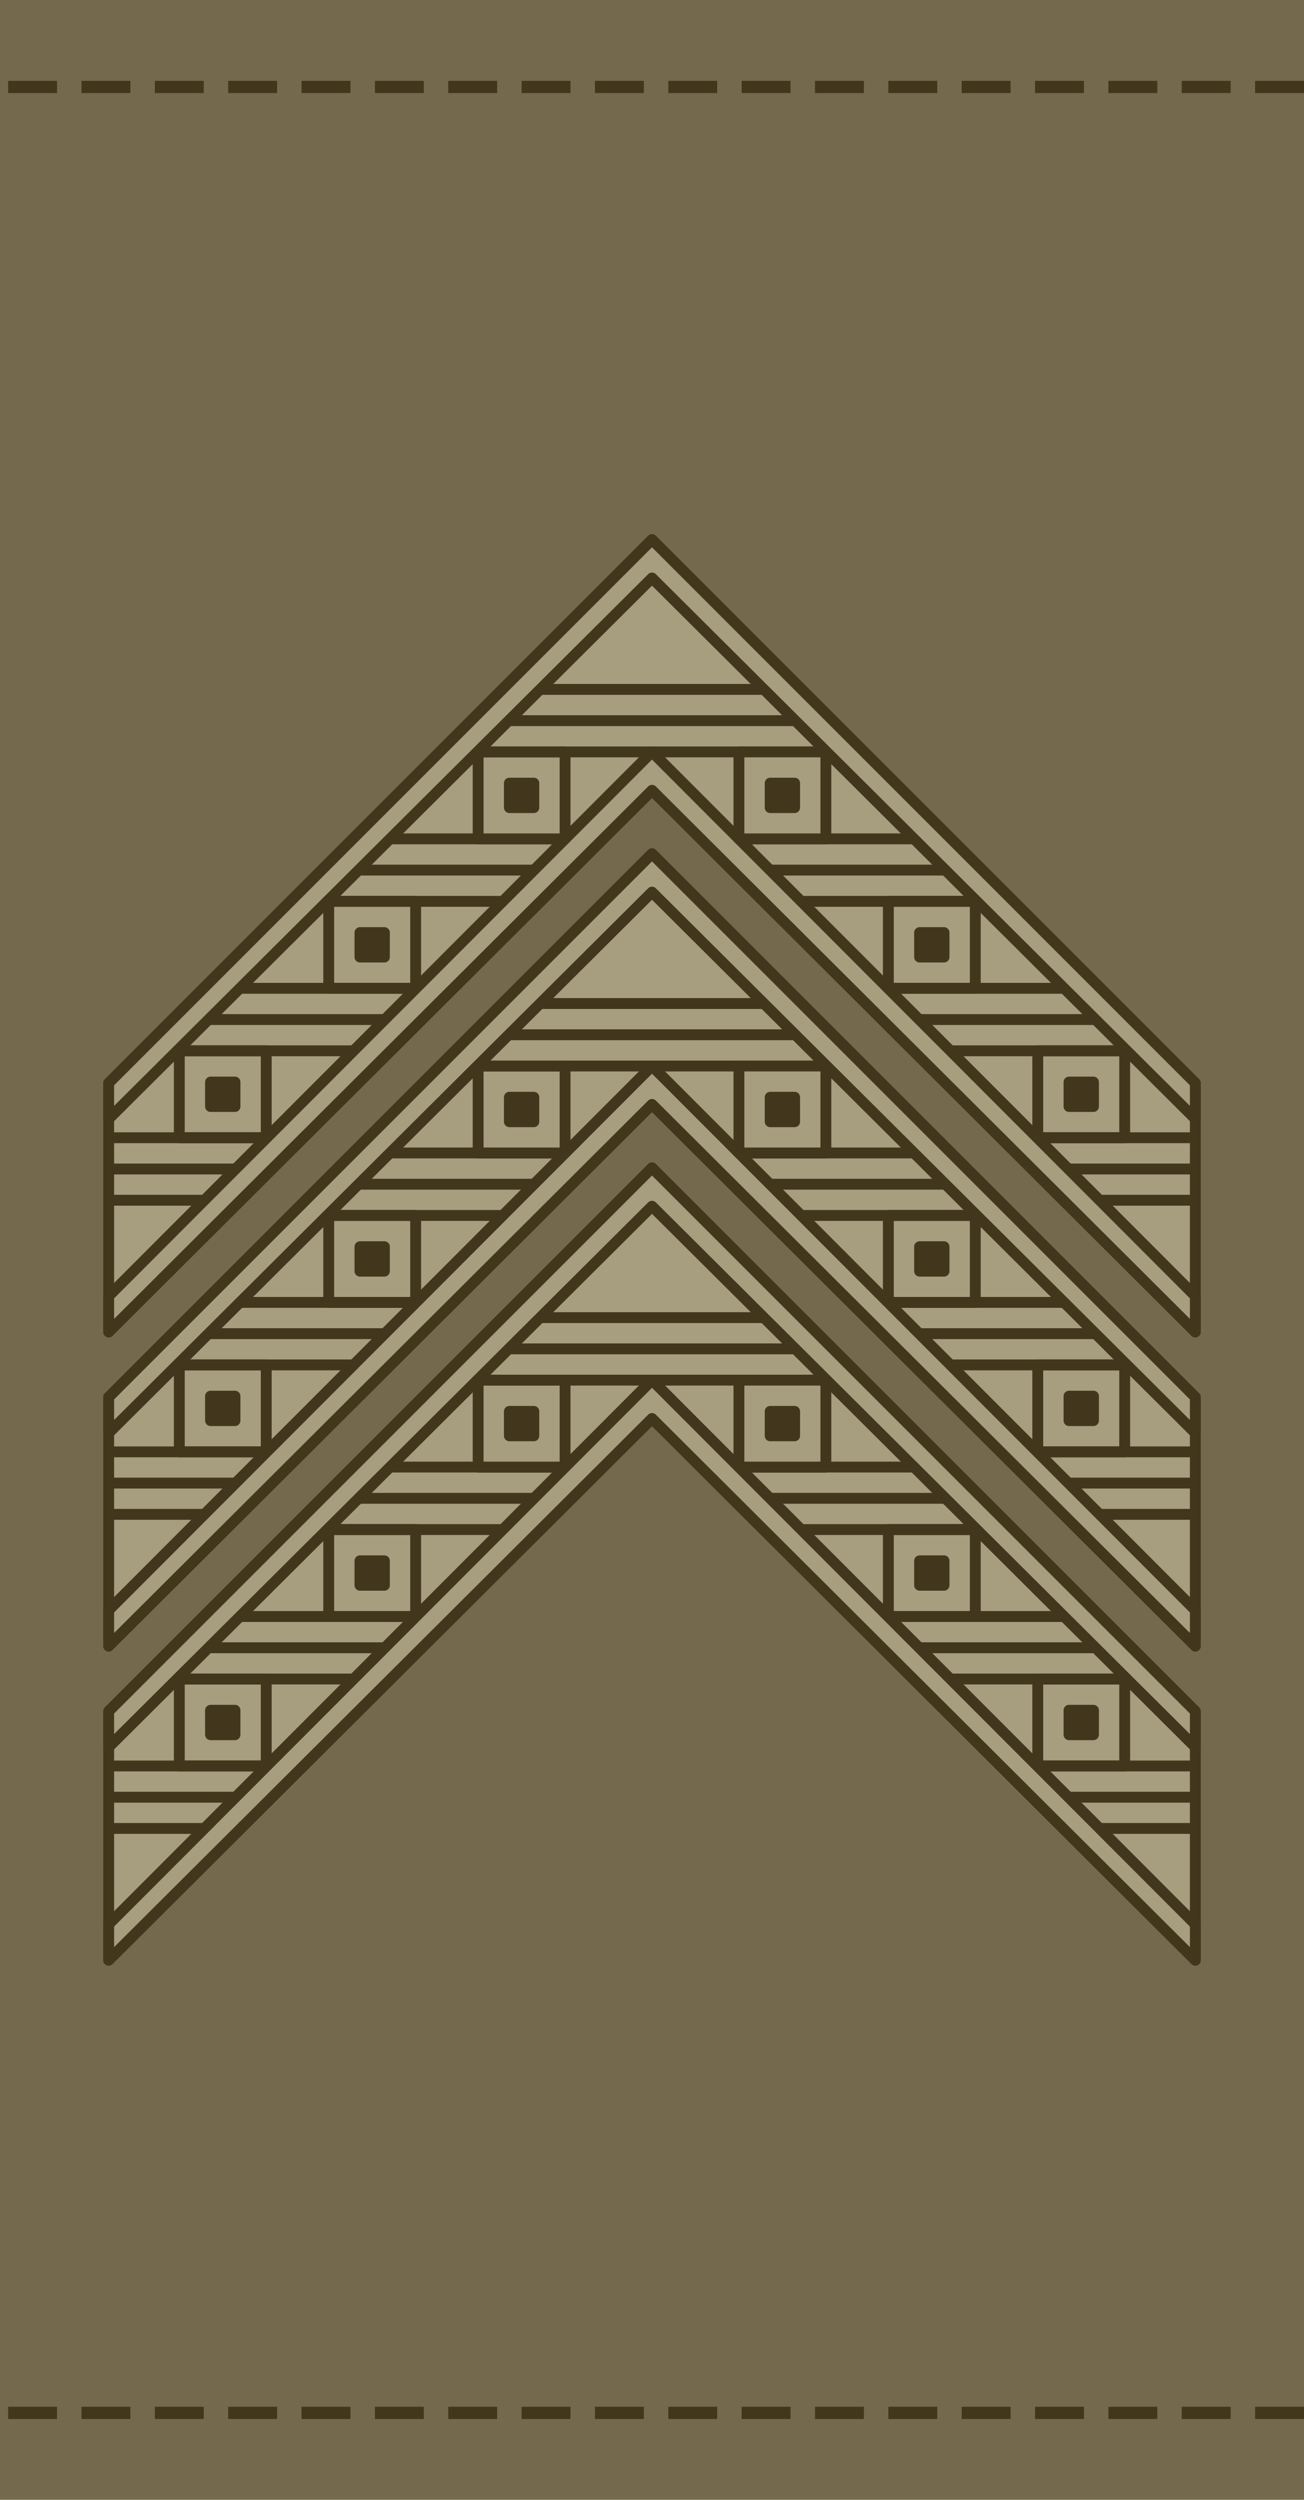 <?xml version="1.0" encoding="UTF-8" standalone="no"?>
<svg
   xmlns:dc="http://purl.org/dc/elements/1.1/"
   xmlns:cc="http://creativecommons.org/ns#"
   xmlns:rdf="http://www.w3.org/1999/02/22-rdf-syntax-ns#"
   xmlns:svg="http://www.w3.org/2000/svg"
   xmlns="http://www.w3.org/2000/svg"
   xmlns:xlink="http://www.w3.org/1999/xlink"
   xmlns:sodipodi="http://sodipodi.sourceforge.net/DTD/sodipodi-0.dtd"
   xmlns:inkscape="http://www.inkscape.org/namespaces/inkscape"
   width="120"
   height="230"
   version="1.1"
   id="svg932"
   sodipodi:docname="Denmark-Army-OR-5a-MTS.svg"
   inkscape:version="0.92.0 r15299">
  <sodipodi:namedview
     pagecolor="#ffffff"
     bordercolor="#666666"
     borderopacity="1"
     objecttolerance="10"
     gridtolerance="10"
     guidetolerance="10"
     inkscape:pageopacity="0"
     inkscape:pageshadow="2"
     inkscape:window-width="1920"
     inkscape:window-height="1017"
     id="namedview934"
     showgrid="false"
     inkscape:zoom="2"
     inkscape:cx="88.393015"
     inkscape:cy="66.600562"
     inkscape:window-x="-8"
     inkscape:window-y="-8"
     inkscape:window-maximized="1"
     inkscape:current-layer="svg932"
     inkscape:snap-bbox="true"
     inkscape:snap-bbox-midpoints="true"
     inkscape:measure-start="0,0"
     inkscape:measure-end="0,0"
     showguides="false" />
  <style
     id="style2"><![CDATA[.B{stroke-linecap:round}.C{stroke-opacity:1}.D{stroke-linejoin:round}.E{stroke-width:.891}.F{stroke-width:.892}.G{fill-rule:evenodd}.H{stroke-width:1.445}.I{fill:none}.J{fill:#a80}.K{stroke-width:1.295}.L{stroke-width:1.04}.M{stroke-width:.968}.N{stroke-width:2.109}.O{stroke:#a80}.P{stroke-width:1.229}]]></style>
  <defs
     id="defs135">
    <linearGradient
       y2="69.238"
       x2="125.566"
       y1="54.351"
       x1="89.241"
       id="A"
       xlink:href="#Ao">
      <stop
         offset="0"
         stop-color="#dbb110"
         id="stop4" />
      <stop
         offset=".174"
         stop-color="#ecc710"
         id="stop6" />
      <stop
         offset=".359"
         stop-color="#f9d710"
         id="stop8" />
      <stop
         offset=".5"
         stop-color="#fddd10"
         id="stop10" />
      <stop
         offset=".642"
         stop-color="#f9d710"
         id="stop12" />
      <stop
         offset=".826"
         stop-color="#ecc710"
         id="stop14" />
      <stop
         offset="1"
         stop-color="#dbb110"
         id="stop16" />
    </linearGradient>
    <radialGradient
       xlink:href="#A"
       id="B"
       gradientTransform="matrix(1,0,0,0.146,0,156.798)"
       cx="50"
       cy="183.703"
       fx="50"
       fy="183.703"
       r="51.102" />
    <radialGradient
       xlink:href="#A"
       id="C"
       gradientTransform="matrix(1,0,0,0.171,0,152.217)"
       cx="50"
       cy="183.703"
       fx="50"
       fy="183.703"
       r="51.142" />
    <radialGradient
       gradientTransform="translate(-1606.602,-2091.873)"
       id="D"
       cx="0.5"
       cy="0.5"
       r="0.5"
       fx="0.5"
       fy="0.5"
       fr="0"
       gradientUnits="userSpaceOnUse"
       spreadMethod="pad">
      <stop
         offset="0"
         stop-color="#fddd10"
         id="stop21" />
      <stop
         offset="1"
         stop-color="#dbb110"
         id="stop23" />
    </radialGradient>
    <radialGradient
       gradientTransform="translate(-1606.602,-2091.873)"
       r="4.208"
       cy="2153.624"
       cx="1713.9"
       id="E"
       fx="1713.9"
       fy="2153.624"
       fr="0"
       gradientUnits="userSpaceOnUse"
       spreadMethod="pad">
      <stop
         offset="0"
         stop-color="#fddd10"
         id="stop26" />
      <stop
         offset="1"
         stop-color="#dbb110"
         id="stop28" />
    </radialGradient>
    <radialGradient
       gradientTransform="translate(-1606.602,-2091.873)"
       r="4.208"
       cy="2153.624"
       cx="1713.9"
       id="F"
       fx="1713.9"
       fy="2153.624"
       fr="0"
       gradientUnits="userSpaceOnUse"
       spreadMethod="pad">
      <stop
         offset="0"
         stop-color="#fddd10"
         id="stop31" />
      <stop
         offset="1"
         stop-color="#dbb110"
         id="stop33" />
    </radialGradient>
    <linearGradient
       id="G"
       x1="101.88"
       y1="867.125"
       x2="529.571"
       y2="867.125"
       gradientTransform="translate(-1606.602,-2091.873)"
       r="4.208"
       cy="2153.624"
       cx="1713.9"
       gradientUnits="userSpaceOnUse"
       spreadMethod="pad">
      <stop
         offset="0"
         stop-color="#fddd10"
         id="stop36" />
      <stop
         offset="1"
         stop-color="#dbb110"
         id="stop38" />
    </linearGradient>
    <linearGradient
       xlink:href="#F"
       id="H"
       x1="-232.223"
       y1="265.742"
       x2="-210.902"
       y2="265.742" />
    <linearGradient
       xlink:href="#F"
       id="I"
       x1="-232.148"
       y1="265.742"
       x2="-210.977"
       y2="265.742" />
    <linearGradient
       xlink:href="#F"
       id="J"
       x1="-232.02"
       y1="265.743"
       x2="-211.105"
       y2="265.743" />
    <linearGradient
       xlink:href="#F"
       id="K"
       x1="-231.984"
       y1="265.743"
       x2="-211.141"
       y2="265.743" />
    <linearGradient
       xlink:href="#F"
       id="L"
       x1="-231.946"
       y1="265.743"
       x2="-211.179"
       y2="265.743" />
    <linearGradient
       xlink:href="#F"
       id="M"
       x1="-202.944"
       y1="281.904"
       x2="-171.911"
       y2="281.904" />
    <radialGradient
       id="N"
       cx="-201.648"
       cy="289.181"
       fx="-201.648"
       fy="289.181"
       r="3.373"
       gradientTransform="matrix(1,0,0,0.888,0,32.431)"
       fr="0"
       gradientUnits="userSpaceOnUse"
       spreadMethod="pad">
      <stop
         offset="0"
         stop-color="#fddd10"
         id="stop47" />
      <stop
         offset="1"
         stop-color="#dbb110"
         id="stop49" />
    </radialGradient>
    <linearGradient
       xlink:href="#E"
       id="O"
       x1="-215.113"
       y1="131.497"
       x2="-188.304"
       y2="131.497" />
    <linearGradient
       xlink:href="#E"
       id="P"
       x1="-116.198"
       y1="130.016"
       x2="-98.804"
       y2="130.016" />
    <linearGradient
       xlink:href="#E"
       id="Q"
       x1="-101.416"
       y1="128.063"
       x2="-94.962"
       y2="128.063" />
    <linearGradient
       xlink:href="#E"
       id="R"
       x1="-114.82"
       y1="140.085"
       x2="-81.048"
       y2="140.085" />
    <linearGradient
       xlink:href="#E"
       id="S"
       x1="-254.421"
       y1="154.75"
       x2="-160.204"
       y2="154.75" />
    <linearGradient
       xlink:href="#E"
       id="T"
       x1="-123.696"
       y1="143.472"
       x2="-72.682"
       y2="143.472" />
    <radialGradient
       xlink:href="#D"
       id="U"
       cx="-97.625"
       cy="120.86"
       fx="-97.625"
       fy="120.86"
       r="4.458" />
    <radialGradient
       xlink:href="#D"
       id="V"
       cx="-97.625"
       cy="120.86"
       fx="-97.625"
       fy="120.86"
       r="3.798" />
    <linearGradient
       xlink:href="#F"
       id="W"
       x1="-102.027"
       y1="134.905"
       x2="-94.351"
       y2="134.905" />
    <linearGradient
       id="X"
       x1="-103.322"
       y1="113.469"
       x2="-93.056"
       y2="113.469"
       gradientTransform="translate(-1606.602,-2091.873)"
       r="4.208"
       cy="2153.624"
       cx="1713.9"
       gradientUnits="userSpaceOnUse"
       spreadMethod="pad">
      <stop
         offset="0"
         stop-color="#fddd10"
         id="stop61" />
      <stop
         offset="1"
         stop-color="#dbb110"
         id="stop63" />
    </linearGradient>
    <path
       id="Y"
       d="M 38.368,189.688 50.321,177.735 M 34.316,189.688 46.269,177.735 M 30.264,189.688 42.217,177.735"
       inkscape:connector-curvature="0" />
    <path
       id="Z"
       d="m 25.171,183.731 5.616,5.616 m 0,-11.271 5.616,5.616"
       inkscape:connector-curvature="0" />
    <path
       id="a"
       d="m -13.578,247.251 h 2.387 v 2.387 h -2.387 z"
       inkscape:connector-curvature="0" />
    <path
       id="b"
       d="m 74.829,183.731 -5.616,5.616 m 0,-11.271 -5.616,5.616"
       inkscape:connector-curvature="0" />
    <path
       id="c"
       d="m -231.5,258.5 c 4.094,7.649 7.551,16.022 19.875,14.313 -4.323,-11.964 -11.573,-14.784 -19.875,-14.312 z"
       inkscape:connector-curvature="0" />
    <path
       id="d"
       d="m -216.586,218.832 c 2.607,-4.2 5.598,-5.251 8.993,-8.754"
       inkscape:connector-curvature="0" />
    <path
       id="e"
       d="m -212.381,214.226 c -0.043,-0.885 0.651,-1.892 2.116,-3.026"
       inkscape:connector-curvature="0" />
    <path
       id="f"
       d="m -222.025,227.254 c 0.893,-4.862 3.294,-6.932 5.175,-11.434"
       inkscape:connector-curvature="0" />
    <path
       id="g"
       d="m -219.792,221.43 c -0.363,-0.808 -0.085,-1.999 0.865,-3.589"
       inkscape:connector-curvature="0" />
    <path
       id="h"
       d="m -222.861,237.181 c 0.987,-5.427 3.662,-7.742 5.752,-12.768"
       inkscape:connector-curvature="0" />
    <path
       id="i"
       d="m -220.381,230.678 c -0.407,-0.901 -0.099,-2.23 0.958,-4.007"
       inkscape:connector-curvature="0" />
    <path
       id="j"
       d="m -225.736,236.836 c -0.603,-5.483 1.3,-8.465 1.868,-13.879"
       inkscape:connector-curvature="0" />
    <path
       id="k"
       d="m -225.216,229.896 c -0.647,-0.748 -0.731,-2.109 -0.226,-4.114"
       inkscape:connector-curvature="0" />
    <path
       id="l"
       d="m -222.113,253.06 c -2.916,-6.22 -1.873,-10.5 -3.381,-17.11"
       inkscape:connector-curvature="0" />
    <path
       id="m"
       d="m -224.292,244.671 c -1.063,-0.621 -1.71,-2.191 -1.921,-4.758"
       inkscape:connector-curvature="0" />
    <path
       id="n"
       d="m -229.706,237.013 c -0.914,-5.44 0.815,-8.525 1.074,-13.963"
       inkscape:connector-curvature="0" />
    <path
       id="o"
       d="m -229.582,230.055 c -0.688,-0.71 -0.85,-2.064 -0.46,-4.094"
       inkscape:connector-curvature="0" />
    <path
       id="p"
       d="m -224.286,252.958 c -4.188,-5.446 -4.092,-9.85 -6.989,-15.979"
       inkscape:connector-curvature="0" />
    <path
       id="q"
       d="m -228.222,245.236 c -1.172,-0.377 -2.142,-1.771 -2.901,-4.232"
       inkscape:connector-curvature="0" />
    <path
       id="r"
       d="m -220.663,252.978 c -1.006,-6.796 1.223,-10.596 1.678,-17.36"
       inkscape:connector-curvature="0" />
    <path
       id="s"
       d="m -220.339,244.316 c -0.84,-0.9 -1.009,-2.59 -0.473,-5.109"
       inkscape:connector-curvature="0" />
    <path
       id="t"
       d="m -219.898,267.407 c -4.83,-5.581 -4.999,-10.311 -8.487,-16.706"
       inkscape:connector-curvature="0" />
    <path
       id="u"
       d="m -224.598,259.368 c -1.281,-0.332 -2.408,-1.767 -3.374,-4.359"
       inkscape:connector-curvature="0" />
    <path
       id="v"
       d="m -173.948,273.109 c -9.249,5.143 -19.782,10.732 -28.549,14.054 l 1.856,3.536 c 10.096,-4.463 19.362,-9.091 28.284,-13.789 z"
       inkscape:connector-curvature="0" />
    <path
       id="w"
       d="m -201.304,286.633 c -1.216,0.345 -2.402,0.721 -3.27,1.414 v 1.149 l 1.591,2.033 c 0.034,0.034 1.764,0.525 1.856,0.486 0.594,-0.251 2.63,-2.571 2.386,-2.652 l -1.237,-2.033 z"
       inkscape:connector-curvature="0" />
    <path
       id="x"
       d="m -207.027,271.565 c -5.563,-4.85 -6.393,-9.51 -10.741,-15.353"
       inkscape:connector-curvature="0" />
    <path
       id="y"
       d="m -212.806,264.263 c -1.314,-0.149 -2.631,-1.413 -3.951,-3.844"
       inkscape:connector-curvature="0" />
    <path
       id="z"
       d="m -213.828,266.094 c -3.865,-6.288 -3.269,-10.983 -5.678,-17.857"
       inkscape:connector-curvature="0" />
    <path
       id="AA"
       d="m -217.168,257.402 c -1.21,-0.534 -2.091,-2.133 -2.626,-4.847"
       inkscape:connector-curvature="0" />
    <path
       id="AB"
       d="m -211.75,272.75 c -7.453,-2.944 -9.993,-7.411 -16.562,-11.812"
       inkscape:connector-curvature="0" />
    <path
       id="AC"
       d="m -220.312,267.375 c -1.399,0.324 -3.205,-0.491 -5.437,-2.5"
       inkscape:connector-curvature="0" />
    <path
       id="AD"
       d="m -197.96,278.322 c -7.417,-3.032 -9.905,-7.528 -16.422,-12.007"
       inkscape:connector-curvature="0" />
    <path
       id="AE"
       d="m -206.458,272.846 c -1.403,0.307 -3.199,-0.529 -5.408,-2.564"
       inkscape:connector-curvature="0" />
    <path
       id="AF"
       d="m -196.881,280.5 c -8.013,0.014 -12.022,-3.199 -19.753,-4.865"
       inkscape:connector-curvature="0" />
    <path
       id="AG"
       d="m -206.823,278.665 c -1.181,0.818 -3.16,0.727 -5.976,-0.317"
       inkscape:connector-curvature="0" />
    <path
       id="AH"
       d="m -194.638,278.371 c -6.702,-4.393 -8.284,-9.281 -13.826,-14.923"
       inkscape:connector-curvature="0" />
    <path
       id="AI"
       d="m -201.934,271.373 c -1.436,0.034 -3.039,-1.13 -4.818,-3.55"
       inkscape:connector-curvature="0" />
    <path
       id="AJ"
       d="m -188.75,129.146 c -8.167,1.875 -10.84,-2.162 -17.875,-2.162 -6.189,0 -6.12,9.01 -1.89,11.067 l -2.86,0.823 c -5.808,-4.605 -3.571,-14.616 3.875,-14.75 7.242,-0.131 10.72,1.706 18.625,1.168 z"
       inkscape:connector-curvature="0" />
    <path
       id="AK"
       d="m -113.056,136.25 3.556,2 c -3.824,-7.863 -1.755,-12.842 2.755,-12.842 2.919,0 5.545,1.267 7.495,3.217 v -3.218 c -2.627,-2.197 -6.163,-3.624 -10.095,-3.624 -6.075,0 -8.861,5.609 -3.711,14.467 z"
       inkscape:connector-curvature="0" />
    <path
       id="AL"
       d="m -174.299,-192.151 -87.842,0.463 -28.08,27.95 c 17.039,113.641 -1.343,141.559 -8.076,208.772 -2.207,54.095 29.699,93.981 68.459,102.07 33.868,6.843 42.511,14.702 56.283,24.552 13.772,-9.851 22.291,-17.71 56.159,-24.552 38.76,-8.089 70.791,-47.975 68.584,-102.07 -6.733,-67.214 -25.115,-95.131 -8.076,-208.772 l -28.08,-27.95 -87.842,-0.463 z"
       inkscape:connector-curvature="0" />
    <path
       id="AM"
       d="m 338.641,586.755 c 0,0 -1.717,-1.412 -3.5,-3.5 -0.875,-1.025 -2.184,-2.646 -2.5,-3.5 -0.416,-1.125 -0.566,-2.442 0,-3.5 0.255,-0.477 0.982,-0.843 1.5,-1 a 3.9,3.9 0 0 1 2,0 c 0.518,0.157 1.159,0.58 1.5,1 0.509,0.627 1,2.5 1,2.5 0,0 0.491,-1.873 1,-2.5 0.341,-0.42 0.982,-0.843 1.5,-1 a 3.9,3.9 0 0 1 2,0 c 0.518,0.157 1.245,0.523 1.5,1 0.566,1.058 0.416,2.375 0,3.5 -0.318,0.86 -1.617,2.468 -2.5,3.5 -1.78,2.08 -3.5,3.5 -3.5,3.5 z"
       inkscape:connector-curvature="0" />
    <path
       id="AN"
       d="m 2521.463,974.781 c 0,0 5.161,-2.646 6.608,-4.575 1.157,-1.543 2.004,-4.171 2.033,-6.1 0.024,-1.592 -0.708,-3.716 -1.525,-5.083 -1.106,-1.851 -3.182,-4.474 -5.083,-5.492 -4.113,-2.201 -8.016,-2.857 -12.664,-3.258 -6.079,-0.525 -15.599,0.781 -21.691,1.126 -5.197,0.294 -12.399,1.908 -17.529,1.031 -1.816,-0.31 -3.853,-0.869 -4.85,-2.418 -0.826,-1.282 -0.853,-3.636 -0.37,-5.083 0.483,-1.447 1.386,-3.08 2.432,-4.19 1.782,-1.889 4.828,-3.843 7.102,-5.097 2.66,-1.467 6.646,-2.652 9.658,-3.05 3.48,-0.459 7.947,-0.299 11.444,0.014 3.149,0.282 7.675,0.96 10.688,1.917 5.242,1.665 11.317,6.056 16.265,8.458 4.938,2.397 11.228,6.287 16.674,7.531 4.282,0.978 10.402,0.835 14.638,-0.325 1.728,-0.473 7.537,-2.997 9.218,-2.892 1.325,0.082 3.386,1.891 3.386,1.891 0,0 0.524,-3.582 -0.639,-4.421 -1.106,-0.797 -3.016,-1.072 -3.016,-1.072 0,0 2.199,-1.415 3.653,-2.988 1.689,-1.827 3.028,-5.055 3.578,-7.482 0.583,-2.57 -0.506,-6.929 -0.506,-6.929 l -2.818,3.855 c -1.044,1.43 -3.423,0.773 -5.059,2.035 -2.834,2.187 -4.365,4.824 -4.365,4.824 0,0 -0.345,-1.447 -0.552,-2.508 -0.093,-0.48 -0.628,-1.505 -0.628,-1.505 0,0 -2.281,5.318 -4.615,6.41 -3.981,1.863 -8.619,1.692 -12.964,1.024 -4.492,-0.69 -12.411,-4.305 -16.313,-5.578 -5.662,-1.848 -11.579,-5.531 -17.241,-6.506 -8.177,-1.409 -17.905,-1.388 -26.024,0.325 -2.997,0.632 -8.838,2.853 -11.385,4.554 -3.787,2.53 -6.39,4.901 -8.132,9.108 -0.971,2.344 -1.1,5.716 -0.325,8.132 0.769,2.398 2.297,4.674 4.521,5.855 3.276,1.741 8.317,2.61 12.024,2.479 4.018,-0.143 9.067,-1.015 13.057,-1.503 3.329,-0.407 6.737,-1.095 10.084,-1.301 4.189,-0.257 9.933,-0.759 13.988,0.325 2.363,0.632 5.494,2.11 7.157,3.904 0.742,0.801 1.474,2.226 1.496,3.318 0.024,1.199 -0.694,3.181 -1.822,3.708 -2.04,0.955 -2.562,1.211 -4.814,1.171 -3.442,-0.06 -6.408,-0.981 -11.264,-2.185 -3.181,-0.789 -7.759,-1.506 -9.034,-1.718 -7.53,-1.256 -9.542,-1.076 -17.176,-1.171 -9.029,-0.112 -14.832,0.618 -23.812,1.561 -7.429,0.78 -22.596,3.865 -30.057,3.513 -4.227,-0.199 -8.677,-2.257 -12.882,-2.732 -4.423,-0.501 -10.744,-1.367 -14.834,0.39 -3.652,1.569 -5.779,7.13 -9.369,9.369 -2.362,1.473 -7.372,3.695 -10.149,3.513 -3.769,-0.247 -7.336,-2.101 -10.54,-3.904 -6.94,-3.905 -13.363,-9.263 -20.831,-12.026 -3.038,-1.124 -13.13,-5.149 -13.13,-5.149 0,0 -0.83,-4.151 -0.39,-5.855 0.487,-1.887 2.701,-3.287 3.513,-5.465 0.287,-0.768 0.408,-2.022 0,-2.732 -0.81,-1.411 -1.889,-2.253 -3.513,-2.342 -1.152,-0.063 -2.777,0.673 -3.513,1.561 -1.305,1.575 0.343,4.897 -1.171,5.855 -1.224,0.775 -3.639,-0.168 -4.684,-1.171 -1.497,-1.437 -0.731,-4.855 -1.952,-6.636 -0.477,-0.697 -1.505,-1.449 -2.342,-1.561 -1.835,-0.246 -3.602,0.45 -4.684,1.952 -0.685,0.95 -0.327,2.779 0,3.904 0.427,1.466 2.578,4.165 2.733,5.465 0.185,1.551 -0.1,1.399 -1.561,1.952 -1.884,0.713 -3.872,-1.987 -5.855,-2.342 -1.314,-0.235 -3.809,0.162 -4.684,1.171 -1.237,1.427 -1.294,2.477 -0.781,4.294 0.204,0.722 1.653,1.657 2.342,1.952 2.485,1.064 7.807,0.781 7.807,0.781 0,0 1.254,3.769 0.781,5.465 -0.384,1.377 -1.714,2.569 -1.952,4.294 -0.151,1.094 -0.427,2.38 0.39,3.123 0.775,0.705 2.076,1.518 3.123,1.561 1.26,0.052 2.464,-0.486 3.123,-1.561 0.676,-1.103 0.544,-1.934 1.561,-2.732 1.005,-0.789 2.958,-1.06 4.805,-0.223 1.575,0.714 3.151,2.505 3.151,2.505 0,0 -1.672,1.965 -1.239,3.822 0.399,1.711 1.829,2.615 2.019,4.362 0.153,1.407 -0.961,3.476 -0.961,3.476 0,0 2.84,-0.648 3.971,-1.667 1.09,-0.982 0.653,-2.975 1.914,-3.724 0.906,-0.538 2.342,0.037 2.342,0.037 0,0 -0.865,2.393 -0.533,3.897 0.182,0.825 1.607,3.072 1.704,3.911 0.114,0.994 -0.39,3.123 -0.39,3.123 0,0 3.251,-0.672 4.294,-1.561 0.917,-0.782 1.772,-4.294 1.772,-4.294 0,0 3.028,3.714 4.474,4.684 2.262,1.518 3.896,3.278 4.684,5.465 0.724,2.011 -0.333,3.25 -1.561,4.684 -2.219,2.59 -6.253,3.689 -9.369,5.075 -3.028,1.347 -6.881,3.665 -9.369,5.855 -1.249,1.1 -3.913,3.143 -3.913,3.143 l -3.283,0.08 c 0,0 0.485,-4.475 -0.099,-6.025 -0.381,-1.01 -1.4,-1.808 -2.413,-2.182 -1.208,-0.447 -1.61,-0.411 -2.855,-0.08 -0.912,0.242 -1.852,0.467 -2.253,1.322 -0.858,1.83 0.212,6.876 0.212,6.876 0,0 -6.996,-1.567 -9.886,-0.851 -0.798,0.198 -1.891,0.771 -2.305,1.482 -0.59,1.014 -0.599,2.796 -0.212,3.904 0.276,0.79 1.09,1.74 1.853,2.083 2.352,1.059 6.279,1.058 6.279,1.058 0,0 1.427,1.666 0.841,2.183 -1.187,1.047 -4.443,2.325 -5.617,3.96 -0.691,0.962 -1.184,2.242 -0.88,3.386 0.294,1.103 1.442,2.478 2.521,2.85 1.323,0.455 2.585,-0.369 3.866,-0.931 2.681,-1.177 6.208,-4.976 6.208,-4.976 0,0 2.987,-1.182 3.063,-0.132 0.052,0.719 1.528,3.617 1.901,4.072 0.801,0.975 2.004,1.294 3.264,1.242 0.481,-0.02 1.58,-0.191 2.21,-0.857 0.739,-0.781 0.582,-2.203 0.662,-2.985 0.172,-1.689 -0.336,-3.787 -0.336,-3.787 0,0 6.583,0.783 9.369,0.39 2.934,-0.414 5.781,-2.388 8.742,-2.46 l 10.385,-0.23 c 0,0 -0.741,-3.657 -2.478,-4.857 -1.285,-0.888 0.329,-2.344 2.733,-1.562 1.735,0.565 2.896,1.949 4.343,3.06 1.326,1.018 7.021,0.409 7.021,0.409 0,0 -3.418,-3.458 -2.919,-5.037 0.773,-2.449 1.968,-2.944 5,-3.394 1.554,-0.231 3.592,1.118 5.037,1.734 1.601,0.683 6.246,0.781 6.246,0.781 0,0 -3.155,-4.245 -2.733,-6.246 0.394,-1.865 3.062,-3.292 4.684,-4.294 5.866,-3.623 12.392,-6.491 19.128,-7.962 5.274,-1.151 13.937,-0.857 19.127,-2.342 3.905,-1.117 7.753,-4.316 13.437,-7.098 7.148,-3.498 14.669,-5.394 14.669,-5.394 0,0 3.876,-0.699 5.557,-0.765 1.039,-0.041 3.461,0.199 3.461,0.199 0,0 -2.135,0.498 -3.944,2.081 -1.561,1.366 -2.702,3.789 -4.12,4.453 -0.947,0.443 -2.432,1.683 -4.057,2.014 -2.523,0.513 -5.187,0.011 -5.187,0.011 0,0 1.541,1.875 2.923,2.923 1.794,1.361 2.642,2.016 4.877,2.292 1.388,0.172 5.387,1.328 5.387,1.328 0,0 -1.01,7.633 -2.863,10.224 -1.386,1.938 -2.312,3.836 -4.6,4.498 -1.636,0.474 -3.574,-0.608 -6.187,-1.042 -2.285,-0.38 -5.379,-0.093 -5.379,-0.093 0,0 -0.117,-4.987 -0.544,-7.452 -0.122,-0.705 -0.604,-1.692 -1.227,-2.045 -1.922,-1.088 -4.064,-0.938 -6.012,0.104 -0.78,0.417 -1.526,1.576 -1.636,2.454 -0.274,2.195 2.463,8.891 2.463,8.891 0,0 -0.387,1.339 -1.015,1.175 -1.872,-0.489 -5.885,-2.833 -8.168,-2.128 -1.135,0.351 -2.198,0.871 -2.753,1.922 -0.745,1.41 -0.755,2.203 -0.409,3.76 0.251,1.129 0.632,1.982 1.636,2.558 2.351,1.349 9.191,0.894 9.191,0.894 0,0 1.178,0.826 0.619,1.429 -1.599,1.726 -6.281,4.909 -6.637,7.269 -0.14,0.924 -0.18,0.907 0.449,1.598 1.034,1.137 1.847,2.303 3.37,2.518 1.12,0.158 2.025,-0.172 2.954,-0.818 2.04,-1.418 4.106,-5.193 6.653,-5.907 0.974,-0.273 2.816,0.453 2.816,0.453 0,0 -1.198,5.295 -0.409,7.361 0.248,0.648 0.995,1.37 1.636,1.636 1.36,0.563 2.269,0.831 3.546,0.097 0.731,-0.42 1.203,-1.612 1.416,-2.428 0.434,-1.668 -0.104,-5.744 -0.104,-5.744 l 8.289,-0.403 c 0,0 2.42,-0.475 2.901,0.066 0.923,1.039 -0.667,4.212 -0.667,4.212 0,0 2.336,-0.913 4.601,-2.292 1.964,-1.195 3.849,-2.792 4.427,-3.811 0.896,-1.579 2.174,-4.089 2.174,-4.089 0,0 0.721,1.727 0.842,2.513 0.145,0.945 0.146,2.564 0.146,2.564 0,0 1.4,-0.845 2.555,-2.052 0.116,-0.122 5.175,-5.171 8.637,-11.917 3.832,-7.467 6.098,-16.696 6.098,-16.696 0,0 -1.789,1.093 -3.106,-0.037 -2.049,-1.757 -1.267,-7.831 -1.267,-7.831 0,0 6.781,-1.035 9.406,0 2.342,0.923 4.079,4.272 6.134,5.725 2.823,1.995 7.012,4.038 10.224,5.316 1.66,0.661 4.33,0.52 5.725,1.636 1.427,1.141 2.469,3.575 2.921,5.346 0.122,0.475 0.157,1.171 0,1.636 -0.527,1.564 -3.33,4.381 -3.33,4.381 0,0 4.396,0.635 6.142,0.045 2.101,-0.71 5.698,-4.383 5.698,-4.383 0,0 9.736,-1.224 14.317,-0.73 1.85,0.199 2.812,0.131 3.944,1.607 1.254,1.634 0.94,5.034 0,6.866 -0.961,1.872 -1.712,2.357 -3.798,2.63 -2.325,0.303 -5.3,-0.83 -7.158,-1.315 -1.146,-0.299 -2.145,-0.364 -3.214,0.146 -0.309,0.147 -0.544,0.355 -0.728,0.604 -0.405,0.547 -0.566,1.291 -0.733,2.026 -0.198,0.872 -0.033,2.275 0.584,2.922 1.496,1.569 7.158,1.607 7.158,1.607 0,0 0.98,0.843 0.044,1.801 -1.195,1.223 -4.409,2.727 -4.865,3.897 -0.383,0.981 -1.195,2.123 -0.731,3.068 0.403,0.818 0.878,1.934 1.753,2.191 1.01,0.297 2.552,0.299 3.506,-0.146 2.345,-1.095 7.122,-6.377 7.122,-6.377 0,0 1.918,0.351 2.373,0.971 1.224,1.666 -0.095,5.01 0.584,6.866 0.356,0.971 1.102,1.329 2.045,1.753 0.883,0.397 2.1,0.219 2.922,-0.292 0.785,-0.488 1.411,-0.704 1.607,-1.607 0.384,-1.769 -1.131,-4.281 -0.146,-5.99 0.481,-0.834 1.817,-1.526 2.776,-1.607 2.004,-0.169 4.573,1.41 6.428,1.753 1.268,0.235 2.058,0.364 3.068,-0.438 0.707,-0.562 1.353,-1.891 1.169,-2.776 -0.271,-1.305 -0.564,-1.59 -1.753,-2.191 -1.35,-0.683 -5.551,-3.068 -5.551,-3.068 0,0 -0.19,-3.727 0.303,-5.214 0.65,-1.959 2.963,-4.108 3.787,-5.743 1.066,-2.116 1.562,-7.743 1.562,-7.743 0,0 -1.857,1.018 -2.918,1.166 -0.941,0.132 -2.403,-0.172 -2.403,-0.172 0,0 2.594,-2.335 3.972,-4.905 0.797,-1.486 0.876,-5.551 0.876,-5.551 0,0 -5.416,2.353 -7.889,2.776 -2.203,0.376 -3.27,-0.035 -5.326,-0.91 -2.909,-1.238 -3.971,-2.799 -6.849,-4.107 -3.356,-1.524 -11.914,-3.088 -15.306,-4.529 -3.675,-1.562 -7.105,-8.677 -7.105,-8.677 z"
       inkscape:connector-curvature="0" />
    <path
       id="AO"
       d="m 2481.672,979.29 c 0,0 -0.221,2.793 -0.502,3.505 -0.331,0.839 -0.41,1.101 -1.128,1.648 -0.739,0.564 -1.599,0.678 -2.516,0.52 -0.549,-0.094 -1.718,-1.078 -1.995,-1.561 -0.522,-0.91 -0.867,-1.735 -0.867,-1.735 0,0 -2.802,-0.823 -3.817,-0.781 -1.203,0.05 -2.124,0.072 -3.296,0.347 -1.026,0.241 -3.903,1.214 -3.903,1.214 0,0 0.839,-1.971 2.417,-3.107 1.673,-1.204 2.582,-1.325 3.884,-1.509 2.38,-0.337 5.812,0.249 8.186,0.629 1.077,0.172 3.538,0.829 3.538,0.829 z"
       inkscape:connector-curvature="0" />
    <path
       id="AP"
       d="m 2493.732,985.179 c 0,0 -5.594,-3.848 -8.171,-4.78 a 50,50 0 0 0 -10.106,-2.365 c -4.806,-0.555 -14.447,-0.218 -14.447,-0.218"
       inkscape:connector-curvature="0" />
    <path
       id="AQ"
       d="m 2331.969,942.706 c 0.341,-1.044 0.597,-0.838 0.769,-1.922 0.05,-0.315 0.096,-0.961 0.096,-0.961 0,0 1.352,1.578 1.634,2.403 0.308,0.902 0.575,1.168 0.384,1.634 -0.245,0.6 -1.178,1.157 -1.826,1.153 -0.584,-0.003 -1.471,-0.496 -1.634,-1.057 -0.115,-0.397 0.457,-0.884 0.577,-1.249 z"
       inkscape:connector-curvature="0" />
    <path
       id="AR"
       d="m 2316.133,941.941 c -0.326,-1.049 0,-1.029 -0.485,-2.013 -0.141,-0.285 -0.478,-0.839 -0.478,-0.839 0,0 2.016,0.504 2.723,1.014 0.773,0.558 1.145,0.62 1.259,1.11 0.147,0.631 -0.291,1.625 -0.822,1.997 -0.478,0.335 -1.487,0.447 -1.944,0.083 -0.323,-0.257 -0.139,-0.985 -0.253,-1.353 z"
       inkscape:connector-curvature="0" />
    <path
       id="AS"
       d="m 2305.801,955.017 c -1.017,-0.413 -0.794,-0.654 -1.864,-0.902 -0.31,-0.072 -0.952,-0.163 -0.952,-0.163 0,0 1.669,-1.238 2.511,-1.461 0.922,-0.244 1.205,-0.492 1.657,-0.269 0.581,0.287 1.072,1.256 1.023,1.902 -0.044,0.582 -0.598,1.433 -1.169,1.556 -0.404,0.087 -0.85,-0.518 -1.206,-0.663 z"
       inkscape:connector-curvature="0" />
    <path
       id="AT"
       d="m 2316.38,970.779 c -0.967,0.52 -1.01,0.195 -1.883,0.861 -0.253,0.193 -0.733,0.629 -0.733,0.629 0,0 0.11,-2.075 0.475,-2.866 0.4,-0.865 0.39,-1.242 0.849,-1.448 0.591,-0.265 1.651,-0.024 2.118,0.425 0.42,0.405 0.722,1.375 0.453,1.893 -0.191,0.366 -0.941,0.324 -1.28,0.507 z"
       inkscape:connector-curvature="0" />
    <path
       id="AU"
       d="m 2319.652,1004.183 c -0.484,-0.986 -0.157,-1.017 -0.79,-1.914 -0.184,-0.26 -0.601,-0.756 -0.601,-0.756 0,0 2.07,0.187 2.847,0.582 0.85,0.432 1.227,0.436 1.415,0.903 0.242,0.601 -0.037,1.651 -0.504,2.1 -0.421,0.405 -1.401,0.671 -1.908,0.382 -0.359,-0.204 -0.289,-0.952 -0.458,-1.298 z"
       inkscape:connector-curvature="0" />
    <path
       id="AV"
       d="m 2307.486,1015.213 c -0.999,-0.456 -0.766,-0.687 -1.824,-0.98 -0.307,-0.085 -0.944,-0.203 -0.944,-0.203 0,0 1.719,-1.167 2.571,-1.354 0.931,-0.205 1.225,-0.441 1.667,-0.199 0.568,0.311 1.018,1.3 0.941,1.944 -0.069,0.58 -0.658,1.407 -1.234,1.505 -0.407,0.07 -0.827,-0.553 -1.177,-0.713 z"
       inkscape:connector-curvature="0" />
    <path
       id="AW"
       d="m 2311.325,1029.611 c -1.075,0.223 -1.024,-0.102 -2.05,0.288 -0.298,0.113 -0.882,0.394 -0.882,0.394 0,0 0.698,-1.957 1.274,-2.611 0.63,-0.715 0.728,-1.079 1.227,-1.145 0.642,-0.085 1.589,0.448 1.908,1.012 0.287,0.508 0.3,1.524 -0.106,1.943 -0.287,0.297 -0.994,0.042 -1.371,0.12 z"
       inkscape:connector-curvature="0" />
    <path
       id="AX"
       d="m 2328.956,1030.303 c 0.933,0.579 0.997,0.256 1.827,0.975 0.241,0.208 0.693,0.673 0.693,0.673 0,0 0.018,-2.078 -0.298,-2.89 -0.346,-0.888 -0.312,-1.264 -0.758,-1.497 -0.574,-0.301 -1.646,-0.126 -2.14,0.294 -0.445,0.379 -0.806,1.328 -0.569,1.861 0.168,0.378 0.919,0.382 1.246,0.584 z"
       inkscape:connector-curvature="0" />
    <path
       id="AY"
       d="m 2443.306,1031.289 c 0.601,0.919 0.795,0.654 1.243,1.656 a 15.98,15.98 0 0 1 0.343,0.903 c 0,0 0.895,-1.875 0.952,-2.745 0.062,-0.951 0.251,-1.277 -0.054,-1.678 -0.393,-0.515 -1.439,-0.811 -2.063,-0.638 -0.563,0.155 -1.292,0.862 -1.303,1.446 -0.01,0.413 0.671,0.735 0.882,1.056 z"
       inkscape:connector-curvature="0" />
    <path
       id="AZ"
       d="m 2429.071,1028.536 c -0.889,0.644 -0.976,0.327 -1.752,1.103 -0.225,0.225 -0.643,0.721 -0.643,0.721 0,0 -0.166,-2.071 0.091,-2.904 0.281,-0.911 0.221,-1.283 0.649,-1.548 0.551,-0.341 1.633,-0.244 2.155,0.14 0.471,0.346 0.899,1.267 0.701,1.816 -0.14,0.389 -0.89,0.446 -1.201,0.672 z"
       inkscape:connector-curvature="0" />
    <path
       id="Aa"
       d="m 2422.285,1013.209 c -1.088,-0.148 -0.932,-0.437 -2.03,-0.41 l -0.962,0.078 c 0,0 1.309,-1.614 2.069,-2.039 0.832,-0.465 1.045,-0.776 1.538,-0.672 0.634,0.134 1.35,0.951 1.463,1.589 0.102,0.575 -0.224,1.537 -0.746,1.798 -0.37,0.184 -0.952,-0.291 -1.333,-0.342 z"
       inkscape:connector-curvature="0" />
    <path
       id="Ab"
       d="m 2433.449,998.618 c -0.173,-1.084 0.148,-1.018 -0.194,-2.061 -0.099,-0.302 -0.353,-0.899 -0.353,-0.899 0,0 1.924,0.786 2.551,1.391 0.686,0.662 1.045,0.776 1.088,1.278 0.056,0.646 -0.519,1.568 -1.097,1.86 -0.521,0.264 -1.536,0.231 -1.936,-0.194 -0.283,-0.301 0,-0.995 -0.058,-1.375 z"
       inkscape:connector-curvature="0" />
    <path
       id="Ac"
       d="m 2530.469,1017.15 c -0.882,-0.653 -0.606,-0.831 -1.581,-1.337 -0.282,-0.146 -0.881,-0.395 -0.881,-0.395 0,0 1.924,-0.785 2.796,-0.791 0.953,-0.01 1.29,-0.177 1.672,0.151 0.491,0.422 0.726,1.483 0.517,2.097 -0.187,0.553 -0.936,1.239 -1.519,1.216 -0.413,-0.016 -0.694,-0.713 -1.004,-0.942 z"
       inkscape:connector-curvature="0" />
    <path
       id="Ad"
       d="m 2533.638,1030.029 c -1.047,0.33 -1.029,0 -2.011,0.493 -0.285,0.142 -0.837,0.481 -0.837,0.481 0,0 0.496,-2.018 1.003,-2.727 0.555,-0.775 0.615,-1.147 1.105,-1.264 0.631,-0.149 1.627,0.285 2.001,0.814 0.337,0.477 0.452,1.486 0.091,1.944 -0.256,0.324 -0.985,0.142 -1.352,0.258 z"
       inkscape:connector-curvature="0" />
    <path
       id="Ae"
       d="m 2550.546,1032.842 c -0.411,1.018 -0.652,0.796 -0.897,1.866 -0.071,0.31 -0.161,0.952 -0.161,0.952 0,0 -1.242,-1.666 -1.467,-2.508 -0.246,-0.921 -0.495,-1.204 -0.273,-1.656 0.286,-0.582 1.254,-1.075 1.9,-1.027 0.582,0.043 1.434,0.595 1.559,1.165 0.088,0.404 -0.516,0.851 -0.66,1.208 z"
       inkscape:connector-curvature="0" />
    <path
       id="Af"
       d="m 2562.605,1025.789 c 0.905,0.622 0.983,0.303 1.778,1.06 a 15.93,15.93 0 0 1 0.66,0.705 c 0,0 0.116,-2.075 -0.161,-2.901 -0.303,-0.904 -0.252,-1.277 -0.687,-1.532 -0.559,-0.327 -1.639,-0.203 -2.151,0.193 -0.462,0.357 -0.867,1.288 -0.656,1.832 0.15,0.385 0.9,0.424 1.217,0.642 z"
       inkscape:connector-curvature="0" />
    <path
       id="Ag"
       d="m 2395.525,959.955 c 0,0 -6.35,-3.703 -9.199,-4.536 -2.252,-0.659 -5.351,-0.798 -7.622,-0.206 -2.254,0.588 -4.987,2.183 -7.248,2.743 -2,0.495 -4.452,0.821 -6.294,-0.1 -1.535,-0.768 -2.509,-1.778 -3.052,-3.406 -0.651,-1.954 -0.073,-5.059 -0.572,-7.057 l -0.954,-3.243 c 0,0 -2.062,2.686 -2.289,3.815 -0.509,2.53 -0.705,6.242 0.381,8.583 1.005,2.166 3.138,4.801 5.341,5.722 2.271,0.949 5.411,0.887 7.82,0.381 1.854,-0.389 5.203,-2.284 7.057,-2.67 2.185,-0.456 4.731,0.057 6.84,0.79 2.432,0.846 6.385,5.767 6.385,5.767 l 2.416,-3.886 z"
       inkscape:connector-curvature="0" />
    <path
       id="Ah"
       d="m 2384.225,964.822 -1.862,-2.522 c -0.35,-0.594 -0.956,-2.088 -0.956,-2.088 l -0.801,2.46 c -0.211,0.943 -0.244,3.538 -0.244,3.538 z"
       inkscape:connector-curvature="0" />
    <path
       id="Ai"
       d="m 2384.84,937.064 c 0,0 8.233,0.085 12.095,0.556 3.996,0.487 13.121,2.493 13.121,2.493 l 8.259,-14.273 c 0,0 -1.855,-0.597 -2.61,-0.321 -0.681,0.249 -1.647,1.751 -1.647,1.751 0,0 -0.561,-1.244 -1.077,-1.435 -0.578,-0.213 -1.622,-0.049 -2.072,0.396 -0.427,0.423 -0.414,1.342 -0.342,1.912 0.087,0.685 0.963,2.072 0.963,2.072 0,0 -1.97,1.403 -2.952,1.591 -0.59,0.113 -2.062,-0.119 -2.61,-0.321 -1.226,-0.452 -2.088,-1.343 -2.921,-2.313 -0.448,-0.521 -0.963,-2.072 -0.963,-2.072 0,0 1.557,-0.023 2.072,-0.396 0.515,-0.373 1.032,-1.226 0.995,-1.831 -0.033,-0.542 -0.603,-1.165 -1.077,-1.435 -0.503,-0.286 -1.958,-0.241 -1.958,-0.241 0,0 0.529,-1.372 0.342,-1.912 -0.224,-0.649 -1.024,-1.428 -1.73,-1.515 -0.706,-0.087 -1.744,0.467 -2.186,1.034 -0.368,0.471 -0.342,1.912 -0.342,1.912 0,0 -1.376,-0.394 -1.958,-0.241 -0.548,0.144 -1.312,0.603 -1.533,1.114 -0.247,0.571 -0.051,1.51 0.311,1.992 0.362,0.482 1.844,0.878 1.844,0.878 0,0 -0.507,1.424 -0.995,1.831 a 6.64,6.64 0 0 1 -3.605,1.51 c -0.397,0.041 -1.599,-0.092 -1.958,-0.241 -1.047,-0.433 -2.921,-2.313 -2.921,-2.313 0,0 1.232,-0.64 1.533,-1.114 0.426,-0.669 0.803,-1.872 0.456,-2.549 -0.274,-0.535 -1.216,-0.943 -1.844,-0.878 -0.561,0.058 -1.533,1.114 -1.533,1.114 0,0 -0.904,-1.748 -1.616,-2.152 -0.671,-0.382 -2.61,-0.321 -2.61,-0.321 z"
       inkscape:connector-curvature="0" />
    <path
       id="Aj"
       d="m 2379.231,949.69 c 0,0 0.01,2.544 0.296,3.583 0.31,1.12 1.469,3.717 1.469,3.717 l 0.913,-3.31 c 0.432,-1.089 2.056,-3.509 2.056,-3.509 z"
       inkscape:connector-curvature="0" />
    <path
       id="Ak"
       d="m 2398.075,986.932 c 1.423,-1.452 4.078,-2.576 5.351,-4.162 1.648,-2.053 3.121,-5.375 3.765,-7.927 0.568,-2.251 0.396,-7.729 0.396,-7.729 0,0 2.284,3.275 4.162,3.765 1.23,0.321 4.092,-0.769 5.351,-0.595 1.317,0.183 3.039,1.837 4.36,1.982 1.218,0.134 2.13,-0.146 3.171,-0.793 1.326,-0.823 2.775,-3.765 2.775,-3.765 0,0 -2.765,0.741 -3.964,0.198 -1.117,-0.506 -2.055,-2.16 -2.973,-2.973 -1.619,-1.436 -3.469,-0.424 -5.153,-1.784 -0.786,-0.635 -1.585,-2.973 -1.585,-2.973 0,0 2.236,1.294 4.162,1.585 1.212,0.184 2.868,-0.441 3.964,-0.991 0.755,-0.379 2.18,-1.784 2.18,-1.784 0,0 -2.173,0.2 -2.973,-0.198 -1.057,-0.526 -1.774,-1.84 -2.576,-2.973 -1.046,-1.475 -1.548,-4.022 -2.775,-5.351 -0.761,-0.824 -3.171,-1.982 -3.171,-1.982 0,0 3.549,-1.637 4.558,-3.171 1.313,-1.997 1.189,-7.333 1.189,-7.333 0,0 -3.944,-0.434 -5.549,0.198 -1.173,0.462 -2.897,2.161 -2.897,2.161 0,0 -0.164,-1.013 -0.412,-1.701 -0.303,-0.841 -0.561,-0.939 -1.418,-1.396 -3.139,-1.674 -7.125,-2.789 -10.681,-2.861 -3.358,-0.068 -7.75,-0.449 -10.656,1.235 -0.951,0.551 -2.44,2.083 -2.44,2.083 0,0 -4.884,0.174 -7.014,1.013 -0.549,0.216 -1.163,0.328 -1.227,1.427 -0.014,0.247 0.098,0.717 0.436,1.302 0.303,0.525 0.893,0.734 0.885,0.994 -0.026,0.777 -0.206,2.184 -0.165,3.388 0.046,1.334 0.321,2.446 0.46,2.786 0.218,0.529 0.627,0.889 1.027,1.254 0.406,0.372 2.431,1.307 4.923,1.346 2.752,0.043 6.779,-0.957 6.779,-0.957 0,0 2.331,0.872 2.861,2.098 0.363,0.84 0.265,2.176 0,3.052 -0.299,0.987 -0.916,2.861 -0.916,2.861 0,0 0.798,1.222 1.107,2.48 0.229,0.931 -0.298,2.352 -0.954,3.052 -0.545,0.581 -1.683,0.944 -2.48,0.954 -0.851,0.01 -1.728,-0.345 -2.479,-0.381 -2.061,-0.1 -5.048,-0.592 -6.867,0.381 -0.757,0.405 -1.445,1.475 -1.717,2.289 -0.235,0.706 0.119,1.745 0,2.48 -0.087,0.536 -0.572,1.717 -0.572,1.717 0,0 2.448,0.278 3.5,0.239 1.26,-0.047 2.954,-0.958 4.162,-0.595 0.686,0.206 1.675,0.878 1.784,1.585 0.105,0.685 -0.693,1.498 -1.189,1.982 -1.468,1.432 -3.963,2.846 -5.945,3.369 -1.782,0.47 -4.421,0.655 -6.144,0 -1.338,-0.509 -2.832,-1.942 -3.567,-3.171 -0.659,-1.102 -0.215,-3.139 -0.991,-4.162 -1.11,-1.463 -3.573,-2.512 -5.351,-2.973 -1.496,-0.388 -5.153,0 -5.153,0 0,0 2.548,1.843 3.168,2.995 0.685,1.271 0.711,3.302 0.836,4.74 0.124,1.417 -0.544,3.426 0,4.74 0.77,1.858 4.74,4.74 4.74,4.74 0,0 -7.078,-1.176 -9.759,0 -1.231,0.54 -2.874,0.896 -3.931,2.162 -1.178,1.409 -1.765,3.744 -3.039,4.53 -2.073,1.279 -3.981,1.818 -6.413,1.673 -2.807,-0.167 -4.753,-1.845 -7.528,-1.394 -1.755,0.285 -4.461,3.904 -4.461,3.904 0,0 3.733,-1.213 5.298,-0.836 2.212,0.532 3.175,2.527 5.298,3.346 2.904,1.121 5.304,0.566 8.365,0 3.789,-0.701 5.389,-4.18 9.201,-4.74 l 6.41,-0.942 c 0,0 -5.297,4.297 -6.41,7.355 -0.832,2.285 -0.663,5.983 0.558,8.086 1.06,1.826 3.777,3.532 5.855,3.904 1.777,0.318 5.855,-1.394 5.855,-1.394 0,0 -3.787,-0.867 -4.74,-1.952 -1.216,-1.384 -1.03,-3.337 -0.279,-5.019 0.969,-2.171 7.892,-2.71 9.759,-4.182 2.062,-1.627 3.346,-6.134 3.346,-6.134 0,0 0.785,2.677 2.887,5.037 0.907,1.019 2.129,1.686 2.991,2.093 2.12,0.999 5.071,1.095 7.242,0.211 2.303,-0.938 4.461,-3.625 4.461,-3.625 0,0 -3.232,0.75 -5.019,-0.558 -1.155,-0.846 -0.928,-3.357 -0.558,-4.74 0.516,-1.924 3.118,-3.154 4.512,-4.576 z"
       inkscape:connector-curvature="0" />
    <path
       id="Al"
       d="m 2387.898,942.891 c 0,0 0.587,-2.077 1.284,-2.905 0.599,-0.712 1.718,-1.389 2.595,-1.7 0.992,-0.352 2.169,-0.61 3.222,-0.626 1.13,-0.018 2.973,0.128 4.027,0.537 0.606,0.235 1.7,1.342 1.7,1.342 0,0 -6.538,0.287 -9.128,1.253 -1.291,0.481 -3.7,2.1 -3.7,2.1 z"
       inkscape:connector-curvature="0" />
    <path
       id="Am"
       d="m 2379.828,966.093 c 0,0 1.187,0.249 1.697,0.2 0.688,-0.066 2.197,-0.699 2.197,-0.699 l 3.095,0.699 c 0.686,0.072 1.544,0.122 2.197,-0.1 0.704,-0.24 1.897,-1.598 1.897,-1.598 l -3.694,-0.399 -3.994,-0.1 -2.596,0.3 z"
       inkscape:connector-curvature="0" />
    <path
       id="An"
       d="m 2397.219,938.612 c -1.151,-0.067 -2.63,-0.071 -3.969,0.25 -1.041,0.249 -2.369,0.711 -3.187,1.5 l -1.159,1.118 -1.154,1.423 0.976,-0.161 0.441,-0.068 c 0,0 0.332,-0.148 0.521,-0.281 0.097,-0.069 0.095,-0.082 0.219,-0.156 0.029,-0.017 0.033,-0.015 0.062,-0.031 0.345,-0.185 0.766,-0.31 0.75,-0.312 0,0 -0.065,-0.072 0.031,0.063 0.096,0.135 0.267,0.448 0.563,0.75 0.306,0.312 0.658,0.561 1.063,0.75 0.405,0.189 0.839,0.325 1.344,0.25 0.398,-0.059 0.802,-0.199 1.219,-0.437 0.417,-0.238 0.839,-0.548 1.125,-1.031 0.308,-0.521 0.372,-1.023 0.438,-1.344 0.033,-0.161 0.076,-0.274 0.094,-0.312 a 3.31,3.31 0 0 1 1.5,-0.375 c 0.01,10e-4 0.021,-10e-4 0.031,0 0.264,0.032 1.202,-0.185 1.202,-0.185 l 1.607,-0.385 -2.746,-0.93 c -0.01,0 -0.023,0 -0.031,0 -0.344,-0.044 -0.39,-0.062 -0.938,-0.094 z m -2.678,1.709 c 0.089,0.014 0.372,0.439 0.352,0.539 -0.078,0.383 0.01,0.394 -0.111,0.597 -0.068,0.115 -0.32,0.344 -0.594,0.5 -0.274,0.156 -0.596,0.268 -0.687,0.281 -0.012,0.002 -0.229,-0.013 -0.469,-0.125 a 2.53,2.53 0 0 1 -0.656,-0.469 c -0.129,-0.131 -0.227,-0.539 -0.1,-0.698 0.297,-0.373 0.924,-0.52 1.319,-0.614 0.477,-0.114 0.539,-0.074 0.947,-0.01 z m 3.633,6.353 c 0,0 0.726,1.132 1.379,1.689 0.327,0.278 0.55,0.62 0.808,0.883 0.258,0.263 0.445,0.551 0.437,0.531 0.419,1.011 0.585,2.082 0.313,3.031 -0.142,0.493 -0.724,1.527 -1.25,2.344 l -0.688,1.031 -0.312,0.438 -0.37,0.451 0.401,0.456 c 0,0 0.61,0.748 1.219,1.75 0.609,1.002 1.144,2.279 1.125,2.969 -0.05,1.798 -0.665,4.543 -1.75,5.531 -1.745,1.588 -5.335,2.798 -7.813,3 -0.835,0.068 -2.224,-0.066 -3.344,-0.25 l -2,-0.406 h -0.25 c 0,0 0.83,1.683 2,1.875 1.17,0.192 2.599,0.372 3.719,0.281 2.814,-0.229 6.506,-1.389 8.688,-3.375 1.755,-1.597 2.193,-4.553 2.25,-6.594 0.037,-1.345 -0.676,-2.683 -1.344,-3.781 -0.503,-0.828 -0.781,-1.186 -1,-1.469 l 0.75,-1.094 c 0.554,-0.86 1.154,-1.869 1.406,-2.75 0.396,-1.381 0.134,-2.802 -0.375,-4.031 -0.172,-0.415 -0.605,-0.731 -0.915,-1.047 -0.31,-0.316 -0.773,-0.719 -1.208,-0.859 z m -19.013,-5.263 c -0.073,0.026 -0.69,0.159 -1.081,0.21 l -0.5,0.063 -0.219,0.031 h 0.25 c 0,0 -0.017,1.484 0.125,1.469 l 0.531,-0.062 c 0.423,-0.055 0.883,-0.109 1.281,-0.25 0.613,-0.217 1,-0.646 1.313,-1 0.148,-0.168 0.307,-0.6 0.314,-0.937 0.01,-0.375 -0.143,-0.648 -0.143,-0.648 0,0 -0.367,0.471 -0.818,0.747 -0.451,0.276 -0.986,0.355 -1.055,0.379 z m 27.513,12.835 0.406,0.031 a 5.49,5.49 0 0 1 0.531,0.094 c 1.008,0.415 2.325,1.447 3.125,2.281 0.382,0.399 1.008,1.32 1.5,2.125 l 0.625,1.063 0.602,1.025 1.185,-0.523 c 0,0 0.317,0.124 0.156,-0.156 -0.161,-0.28 -1.283,-1.618 -1.537,-2.033 -0.508,-0.831 -1.03,-1.861 -1.656,-2.344 -0.336,-0.26 -0.903,-0.96 -1.305,-1.23 -0.838,-0.562 -1.573,-0.648 -2.266,-0.792 -0.6,-0.124 -1.366,0.459 -1.366,0.459 z m -19.594,26.75 c -1.29,1.176 -2.738,2.559 -3.5,3.719 -1.123,1.708 -2.009,4.193 -2.375,6.156 -0.101,0.544 -0.39,2.53 -0.371,3.118 0.019,0.588 -0.143,0.991 -0.143,0.991 l 2.633,0.756 -0.681,-3.115 c -0.018,-0.551 -0.014,-1.224 0.031,-1.469 0.325,-1.743 1.208,-4.151 2.156,-5.594 0.568,-0.865 1.992,-2.291 3.25,-3.437 0.629,-0.573 0.711,-0.792 1.142,-1.16 0.431,-0.368 1.202,-1.417 1.202,-1.417 0,0 -2.699,0.864 -3.344,1.452 z m 28.031,-41.312 c -0.648,0.089 -1.388,0.201 -1.906,0.469 -0.169,0.087 -0.269,0.193 -0.5,0.375 l -0.844,0.688 c -0.614,0.575 -1.288,1.333 -1.75,2.156 -0.236,0.42 -0.298,0.885 -0.313,1.281 v 0.844 c -0.019,0.241 0.033,0.484 0.156,0.688 a 1,1 0 0 0 0.5,0.406 c 0.379,0.149 0.76,0.121 1.125,0.063 0.365,-0.058 0.394,-0.046 0.68,-0.143 0.286,-0.097 0.461,-0.181 0.594,-0.25 0.312,-0.162 0.468,-0.367 0.625,-0.562 l 0.281,-0.375 -0.948,0.063 a 7.25,7.25 0 0 0 -0.865,0.188 c -0.249,0.085 -0.244,0.067 -0.523,0.112 -0.116,0.019 -0.388,0.048 -0.499,-0.113 -0.156,-0.227 -0.133,-0.658 -0.126,-0.851 0.012,-0.33 0.065,-0.685 0.156,-0.848 0.376,-0.67 1.024,-1.373 1.594,-1.906 l 0.75,-0.656 0.375,-0.281 c 0.212,-0.109 0.666,-0.438 1.278,-0.522 0.612,-0.084 1.196,-0.695 1.196,-0.695 0,0 -0.389,-0.216 -1.036,-0.127 z m -30.875,26.923 0.399,1.251 c 0.105,0.296 0.01,0.709 0.01,0.795 0,0.111 -0.058,0.54 -0.156,0.875 -0.098,0.335 -1.658,1.345 -1.658,1.345 l 2.916,-0.151 c 0,0 -0.249,-0.139 -0.141,-0.508 0.108,-0.369 0.23,-0.65 0.219,-1.053 -0.01,-0.379 -0.16,-1.38 -0.43,-1.602 l -1.156,-0.952 z"
       inkscape:connector-curvature="0" />
    <linearGradient
       id="Ao"
       gradientUnits="userSpaceOnUse" />
    <radialGradient
       id="SVGID_2_"
       cx="1713.9"
       cy="2153.624"
       r="4.208"
       gradientTransform="translate(-1606.602,-2091.873)"
       gradientUnits="userSpaceOnUse">
      <stop
         offset="0"
         style="stop-color:#FDDD10"
         id="stop5270" />
      <stop
         offset="1"
         style="stop-color:#DBB110"
         id="stop5272" />
    </radialGradient>
    <linearGradient
       gradientTransform="matrix(1,0,0,-1,-481.981,-142.872)"
       y2="-212.11"
       x2="607.547"
       y1="-197.223"
       x1="571.222"
       gradientUnits="userSpaceOnUse"
       id="SVGID_1_">
      <stop
         id="stop5231"
         style="stop-color:#DBB110"
         offset="0" />
      <stop
         id="stop5233"
         style="stop-color:#ECC710"
         offset="0.174" />
      <stop
         id="stop5235"
         style="stop-color:#F9D710"
         offset="0.358" />
      <stop
         id="stop5237"
         style="stop-color:#FDDD10"
         offset="0.5" />
      <stop
         id="stop5239"
         style="stop-color:#F9D710"
         offset="0.641" />
      <stop
         id="stop5241"
         style="stop-color:#ECC710"
         offset="0.826" />
      <stop
         id="stop5243"
         style="stop-color:#DBB110"
         offset="1" />
    </linearGradient>
  </defs>
  <rect
     style="opacity:1;fill:#74694d;fill-opacity:1;stroke:none;stroke-width:1.062;stroke-linecap:square;stroke-linejoin:miter;stroke-miterlimit:4;stroke-dasharray:none;stroke-opacity:1;paint-order:normal"
     id="rect5196"
     width="120"
     height="230"
     x="0"
     y="0" />
  <g
     id="g2978-7"
     transform="matrix(-0.817,0.774,0.817,0.774,-263.558,35.525)"
     style="stroke:#4c5f40;stroke-opacity:1" />
  <g
     transform="matrix(-0.817,0.774,0.817,0.774,-263.558,35.587)"
     id="g2992-8"
     style="stroke:#4c5f40;stroke-opacity:1" />
  <g
     style="stroke:#4c5f40;stroke-opacity:1"
     transform="matrix(0.817,0.774,-0.817,0.774,326.885,35.525)"
     id="g2959-3" />
  <g
     style="stroke:#4c5f40;stroke-opacity:1"
     id="g2973-7"
     transform="matrix(0.817,0.774,-0.817,0.774,326.885,35.587)" />
  <g
     style="stroke:#4c5f40;stroke-opacity:1"
     transform="matrix(-0.817,0.774,0.817,0.774,-263.558,35.525)"
     id="g3048-2" />
  <g
     style="stroke:#4c5f40;stroke-opacity:1"
     id="g3056-4"
     transform="matrix(-0.817,0.774,0.817,0.774,-263.558,35.587)" />
  <g
     id="g4698-3"
     transform="matrix(1.155,0,0,1.095,88.482,1.37)"
     style="stroke:#4c5f40;stroke-opacity:1" />
  <g
     style="fill:none;stroke:#4c5f40;stroke-opacity:1"
     transform="matrix(-1.155,0,0,1.095,-292.453,1.37)"
     id="g4726-6" />
  <g
     style="stroke:#4c5f40;stroke-opacity:1"
     transform="matrix(0,1.095,-1.155,0,130.7,402.514)"
     id="g4772-1" />
  <path
     style="fill:none;stroke:#42371c;stroke-width:1.125;stroke-linecap:butt;stroke-linejoin:miter;stroke-miterlimit:4;stroke-dasharray:4.5, 2.25;stroke-dashoffset:0;stroke-opacity:1"
     d="M 120,8 -4.8703002e-6,8"
     id="path5090-4"
     inkscape:connector-curvature="0"
     sodipodi:nodetypes="cc" />
  <g
     id="g2978"
     transform="matrix(-0.707,0.707,0.707,0.707,-175.09,112.567)"
     style="stroke:#4c5f40;stroke-opacity:1" />
  <g
     transform="matrix(-0.707,0.707,0.707,0.707,-175.09,112.624)"
     id="g2992"
     style="stroke:#4c5f40;stroke-opacity:1" />
  <g
     style="stroke:#4c5f40;stroke-opacity:1"
     transform="rotate(45,32.104,461.834)"
     id="g2959" />
  <g
     style="stroke:#4c5f40;stroke-opacity:1"
     id="g2973"
     transform="rotate(45,32.036,461.863)" />
  <g
     style="stroke:#4c5f40;stroke-opacity:1"
     transform="matrix(-0.707,0.707,0.707,0.707,-175.09,112.567)"
     id="g3048" />
  <g
     style="stroke:#4c5f40;stroke-opacity:1"
     id="g3056"
     transform="matrix(-0.707,0.707,0.707,0.707,-175.09,112.624)" />
  <g
     id="g4698"
     transform="translate(129.619,81.382)"
     style="stroke:#4c5f40;stroke-opacity:1" />
  <g
     style="fill:none;stroke:#4c5f40;stroke-opacity:1"
     transform="matrix(-1,0,0,1,-200.1,81.382)"
     id="g4726" />
  <g
     style="stroke:#4c5f40;stroke-opacity:1"
     transform="rotate(90,-140.741,306.902)"
     id="g4772" />
  <g
     id="g9762-0-3-4-7-2-0"
     transform="translate(58.366,-107.627)"
     style="stroke:#aa8800;stroke-opacity:1" />
  <g
     transform="translate(31.152,-23.079)"
     id="g6527-8-2"
     style="stroke:#aa8800;stroke-width:1;stroke-miterlimit:4;stroke-dasharray:none;stroke-opacity:1" />
  <path
     style="fill:none;stroke:#42371c;stroke-width:1.125;stroke-linecap:butt;stroke-linejoin:miter;stroke-miterlimit:4;stroke-dasharray:4.5, 2.25;stroke-dashoffset:0;stroke-opacity:1"
     d="M 120,222 H 0"
     id="path5090-4-0"
     inkscape:connector-curvature="0"
     sodipodi:nodetypes="cc" />
  <g
     id="g6957"
     transform="translate(-5e-6,14.829)">
    <g
       style="fill:#a79e80;fill-opacity:1;stroke:#42371c;stroke-opacity:1"
       id="g6216"
       transform="translate(-148.003,50.052)">
      <path
         sodipodi:nodetypes="ccccccc"
         inkscape:connector-curvature="0"
         id="path4322-3-7-1-3-3-6-8-6-0"
         d="m 208.003,42.569 -50,50 v 22.9 l 50,-49.839 50,49.839 -1.2e-4,-22.9 z"
         style="fill:#a79e80;fill-opacity:1;fill-rule:nonzero;stroke:#42371c;stroke-width:1;stroke-linecap:butt;stroke-linejoin:round;stroke-miterlimit:4;stroke-dasharray:none;stroke-dashoffset:0;stroke-opacity:1" />
      <g
         id="g9762-0-3-4-7-2-7"
         transform="translate(64.015,40.365)"
         style="fill:#a79e80;fill-opacity:1;stroke:#42371c;stroke-opacity:1">
        <rect
           y="35.484"
           x="114.238"
           height="8"
           width="8"
           id="rect9756-1-2-4-4-8-12"
           style="opacity:1;fill:#a79e80;fill-opacity:1;stroke:#42371c;stroke-width:1;stroke-linecap:square;stroke-linejoin:round;stroke-miterlimit:4;stroke-dasharray:none;stroke-opacity:1;paint-order:normal" />
        <rect
           y="38.359"
           x="117.113"
           height="2.25"
           width="2.25"
           id="rect9758-6-3-3-3-3-4"
           style="opacity:1;fill:#42371c;fill-opacity:1;stroke:#42371c;stroke-width:1;stroke-linecap:square;stroke-linejoin:round;stroke-miterlimit:4;stroke-dasharray:none;stroke-opacity:1;paint-order:normal" />
      </g>
      <g
         id="g9762-0-3-4-7-2-8-8"
         transform="translate(50.265,54.115)"
         style="fill:#a79e80;fill-opacity:1;stroke:#42371c;stroke-opacity:1">
        <rect
           y="35.484"
           x="114.238"
           height="8"
           width="8"
           id="rect9756-1-2-4-4-8-1-50"
           style="opacity:1;fill:#a79e80;fill-opacity:1;stroke:#42371c;stroke-width:1;stroke-linecap:square;stroke-linejoin:round;stroke-miterlimit:4;stroke-dasharray:none;stroke-opacity:1;paint-order:normal" />
        <rect
           y="38.359"
           x="117.113"
           height="2.25"
           width="2.25"
           id="rect9758-6-3-3-3-3-3-6"
           style="opacity:1;fill:#42371c;fill-opacity:1;stroke:#42371c;stroke-width:1;stroke-linecap:square;stroke-linejoin:round;stroke-miterlimit:4;stroke-dasharray:none;stroke-opacity:1;paint-order:normal" />
      </g>
      <path
         sodipodi:nodetypes="cccccccccccccc"
         inkscape:connector-curvature="0"
         id="path4472-2-8-8-5-2-2-7-0"
         d="m 208.003,42.569 -50,50 v 3.3 l 50,-49.77 50,49.77 v -3.3 z m 2.5e-4,19.53 -50,50.07 v 3.3 l 50,-49.839 50,49.839 v -3.3 z"
         style="fill:#a79e80;fill-opacity:1;fill-rule:nonzero;stroke:#42371c;stroke-width:1;stroke-linecap:butt;stroke-linejoin:round;stroke-miterlimit:4;stroke-dasharray:none;stroke-dashoffset:0;stroke-opacity:1" />
      <g
         id="g10129-8"
         style="fill:#a79e80;fill-opacity:1;stroke:#42371c;stroke-opacity:1"
         transform="translate(31.298,157.61)">
        <path
           style="fill:#a79e80;fill-opacity:1;stroke:#42371c;stroke-width:1px;stroke-linecap:butt;stroke-linejoin:miter;stroke-opacity:1"
           d="m 152.705,-87.511 16,-3e-6"
           id="path7808-9-04"
           inkscape:connector-curvature="0"
           sodipodi:nodetypes="cc" />
        <path
           style="fill:#a79e80;fill-opacity:1;stroke:#42371c;stroke-width:1px;stroke-linecap:butt;stroke-linejoin:miter;stroke-opacity:1"
           d="m 165.83,-84.636 -16,3e-6"
           id="path7776-7-4"
           inkscape:connector-curvature="0"
           sodipodi:nodetypes="cc" />
        <path
           inkscape:connector-curvature="0"
           id="path10122-26"
           d="m 146.955,-81.761 h 16"
           style="fill:#a79e80;fill-opacity:1;stroke:#42371c;stroke-width:1px;stroke-linecap:butt;stroke-linejoin:miter;stroke-opacity:1" />
      </g>
      <g
         transform="translate(17.548,171.36)"
         id="g10129-5-1"
         style="fill:#a79e80;fill-opacity:1;stroke:#42371c;stroke-opacity:1">
        <path
           style="fill:#a79e80;fill-opacity:1;stroke:#42371c;stroke-width:1px;stroke-linecap:butt;stroke-linejoin:miter;stroke-opacity:1"
           d="m 152.705,-87.511 16,-3e-6"
           id="path7808-9-8-8"
           inkscape:connector-curvature="0"
           sodipodi:nodetypes="cc" />
        <path
           style="fill:#a79e80;fill-opacity:1;stroke:#42371c;stroke-width:1px;stroke-linecap:butt;stroke-linejoin:miter;stroke-opacity:1"
           d="m 165.83,-84.636 -16,3e-6"
           id="path7776-7-6-9"
           inkscape:connector-curvature="0"
           sodipodi:nodetypes="cc" />
        <path
           inkscape:connector-curvature="0"
           id="path10122-1-2"
           d="m 146.955,-81.761 h 16"
           style="fill:#a79e80;fill-opacity:1;stroke:#42371c;stroke-width:1px;stroke-linecap:butt;stroke-linejoin:miter;stroke-opacity:1" />
      </g>
      <g
         transform="translate(3.798,185.11)"
         id="g10129-6-18"
         style="fill:#a79e80;fill-opacity:1;stroke:#42371c;stroke-opacity:1">
        <path
           style="fill:#a79e80;fill-opacity:1;stroke:#42371c;stroke-width:1px;stroke-linecap:butt;stroke-linejoin:miter;stroke-opacity:1"
           d="m 154.187,-87.511 14.518,-3e-6"
           id="path7808-9-4-4"
           inkscape:connector-curvature="0"
           sodipodi:nodetypes="cc" />
        <path
           style="fill:#a79e80;fill-opacity:1;stroke:#42371c;stroke-width:1px;stroke-linecap:butt;stroke-linejoin:miter;stroke-opacity:1"
           d="m 165.83,-84.636 -11.628,2e-6"
           id="path7776-7-0-8"
           inkscape:connector-curvature="0"
           sodipodi:nodetypes="cc" />
        <path
           inkscape:connector-curvature="0"
           id="path10122-8-4"
           d="m 154.233,-81.761 8.722,10e-7"
           style="fill:#a79e80;fill-opacity:1;stroke:#42371c;stroke-width:1px;stroke-linecap:butt;stroke-linejoin:miter;stroke-opacity:1"
           sodipodi:nodetypes="cc" />
      </g>
      <g
         id="g9762-0-3-4-1-2"
         transform="translate(77.765,26.615)"
         style="fill:#a79e80;fill-opacity:1;stroke:#42371c;stroke-opacity:1">
        <rect
           y="35.484"
           x="114.238"
           height="8"
           width="8"
           id="rect9756-1-2-4-9-0"
           style="opacity:1;fill:#a79e80;fill-opacity:1;stroke:#42371c;stroke-width:1;stroke-linecap:square;stroke-linejoin:round;stroke-miterlimit:4;stroke-dasharray:none;stroke-opacity:1;paint-order:normal" />
        <rect
           y="38.359"
           x="117.113"
           height="2.25"
           width="2.25"
           id="rect9758-6-3-3-8-3"
           style="opacity:1;fill:#42371c;fill-opacity:1;stroke:#42371c;stroke-width:1;stroke-linecap:square;stroke-linejoin:round;stroke-miterlimit:4;stroke-dasharray:none;stroke-opacity:1;paint-order:normal" />
      </g>
      <g
         id="g10129-8-8"
         style="fill:#a79e80;fill-opacity:1;stroke:#42371c;stroke-opacity:1"
         transform="translate(45.048,143.86)">
        <path
           style="fill:#a79e80;fill-opacity:1;stroke:#42371c;stroke-width:1px;stroke-linecap:butt;stroke-linejoin:miter;stroke-opacity:1"
           d="m 152.705,-87.511 20.5,10e-7"
           id="path7808-9-04-2"
           inkscape:connector-curvature="0"
           sodipodi:nodetypes="cc" />
        <path
           style="fill:#a79e80;fill-opacity:1;stroke:#42371c;stroke-width:1px;stroke-linecap:butt;stroke-linejoin:miter;stroke-opacity:1"
           d="m 176.08,-84.636 -26.25,10e-7"
           id="path7776-7-4-0"
           inkscape:connector-curvature="0"
           sodipodi:nodetypes="cc" />
        <path
           inkscape:connector-curvature="0"
           id="path10122-26-2"
           d="m 146.955,-81.761 32,2e-6"
           style="fill:#a79e80;fill-opacity:1;stroke:#42371c;stroke-width:1px;stroke-linecap:butt;stroke-linejoin:miter;stroke-opacity:1"
           sodipodi:nodetypes="cc" />
      </g>
      <g
         id="g9762-0-3-4-7-2-7-5"
         transform="matrix(-1,0,0,1,351.991,40.365)"
         style="fill:#a79e80;fill-opacity:1;stroke:#42371c;stroke-opacity:1">
        <rect
           y="35.484"
           x="114.238"
           height="8"
           width="8"
           id="rect9756-1-2-4-4-8-12-0"
           style="opacity:1;fill:#a79e80;fill-opacity:1;stroke:#42371c;stroke-width:1;stroke-linecap:square;stroke-linejoin:round;stroke-miterlimit:4;stroke-dasharray:none;stroke-opacity:1;paint-order:normal" />
        <rect
           y="38.359"
           x="117.113"
           height="2.25"
           width="2.25"
           id="rect9758-6-3-3-3-3-4-9"
           style="opacity:1;fill:#42371c;fill-opacity:1;stroke:#42371c;stroke-width:1;stroke-linecap:square;stroke-linejoin:round;stroke-miterlimit:4;stroke-dasharray:none;stroke-opacity:1;paint-order:normal" />
      </g>
      <g
         id="g9762-0-3-4-7-2-8-8-8"
         transform="matrix(-1,0,0,1,365.741,54.115)"
         style="fill:#a79e80;fill-opacity:1;stroke:#42371c;stroke-opacity:1">
        <rect
           y="35.484"
           x="114.238"
           height="8"
           width="8"
           id="rect9756-1-2-4-4-8-1-50-1"
           style="opacity:1;fill:#a79e80;fill-opacity:1;stroke:#42371c;stroke-width:1;stroke-linecap:square;stroke-linejoin:round;stroke-miterlimit:4;stroke-dasharray:none;stroke-opacity:1;paint-order:normal" />
        <rect
           y="38.359"
           x="117.113"
           height="2.25"
           width="2.25"
           id="rect9758-6-3-3-3-3-3-6-8"
           style="opacity:1;fill:#42371c;fill-opacity:1;stroke:#42371c;stroke-width:1;stroke-linecap:square;stroke-linejoin:round;stroke-miterlimit:4;stroke-dasharray:none;stroke-opacity:1;paint-order:normal" />
      </g>
      <g
         id="g10129-8-3"
         style="fill:#a79e80;fill-opacity:1;stroke:#42371c;stroke-opacity:1"
         transform="matrix(-1,0,0,1,384.708,157.61)">
        <path
           style="fill:#a79e80;fill-opacity:1;stroke:#42371c;stroke-width:1px;stroke-linecap:butt;stroke-linejoin:miter;stroke-opacity:1"
           d="m 152.705,-87.511 16,-3e-6"
           id="path7808-9-04-4"
           inkscape:connector-curvature="0"
           sodipodi:nodetypes="cc" />
        <path
           style="fill:#a79e80;fill-opacity:1;stroke:#42371c;stroke-width:1px;stroke-linecap:butt;stroke-linejoin:miter;stroke-opacity:1"
           d="m 165.83,-84.636 -16,3e-6"
           id="path7776-7-4-9"
           inkscape:connector-curvature="0"
           sodipodi:nodetypes="cc" />
        <path
           inkscape:connector-curvature="0"
           id="path10122-26-3"
           d="m 146.955,-81.761 h 16"
           style="fill:#a79e80;fill-opacity:1;stroke:#42371c;stroke-width:1px;stroke-linecap:butt;stroke-linejoin:miter;stroke-opacity:1" />
      </g>
      <g
         transform="matrix(-1,0,0,1,398.458,171.36)"
         id="g10129-5-1-8"
         style="fill:#a79e80;fill-opacity:1;stroke:#42371c;stroke-opacity:1">
        <path
           style="fill:#a79e80;fill-opacity:1;stroke:#42371c;stroke-width:1px;stroke-linecap:butt;stroke-linejoin:miter;stroke-opacity:1"
           d="m 152.705,-87.511 16,-3e-6"
           id="path7808-9-8-8-4"
           inkscape:connector-curvature="0"
           sodipodi:nodetypes="cc" />
        <path
           style="fill:#a79e80;fill-opacity:1;stroke:#42371c;stroke-width:1px;stroke-linecap:butt;stroke-linejoin:miter;stroke-opacity:1"
           d="m 165.83,-84.636 -16,3e-6"
           id="path7776-7-6-9-2"
           inkscape:connector-curvature="0"
           sodipodi:nodetypes="cc" />
        <path
           inkscape:connector-curvature="0"
           id="path10122-1-2-8"
           d="m 146.955,-81.761 h 16"
           style="fill:#a79e80;fill-opacity:1;stroke:#42371c;stroke-width:1px;stroke-linecap:butt;stroke-linejoin:miter;stroke-opacity:1" />
      </g>
      <g
         transform="matrix(-1,0,0,1,412.208,185.11)"
         id="g10129-6-18-9"
         style="fill:#a79e80;fill-opacity:1;stroke:#42371c;stroke-opacity:1">
        <path
           style="fill:#a79e80;fill-opacity:1;stroke:#42371c;stroke-width:1px;stroke-linecap:butt;stroke-linejoin:miter;stroke-opacity:1"
           d="m 154.187,-87.511 14.518,-3e-6"
           id="path7808-9-4-4-4"
           inkscape:connector-curvature="0"
           sodipodi:nodetypes="cc" />
        <path
           style="fill:#a79e80;fill-opacity:1;stroke:#42371c;stroke-width:1px;stroke-linecap:butt;stroke-linejoin:miter;stroke-opacity:1"
           d="m 165.83,-84.636 -11.628,2e-6"
           id="path7776-7-0-8-7"
           inkscape:connector-curvature="0"
           sodipodi:nodetypes="cc" />
        <path
           inkscape:connector-curvature="0"
           id="path10122-8-4-0"
           d="m 154.233,-81.761 8.722,10e-7"
           style="fill:#a79e80;fill-opacity:1;stroke:#42371c;stroke-width:1px;stroke-linecap:butt;stroke-linejoin:miter;stroke-opacity:1"
           sodipodi:nodetypes="cc" />
      </g>
      <g
         id="g9762-0-3-4-1-2-6"
         transform="matrix(-1,0,0,1,338.241,26.615)"
         style="fill:#a79e80;fill-opacity:1;stroke:#42371c;stroke-opacity:1">
        <rect
           y="35.484"
           x="114.238"
           height="8"
           width="8"
           id="rect9756-1-2-4-9-0-7"
           style="opacity:1;fill:#a79e80;fill-opacity:1;stroke:#42371c;stroke-width:1;stroke-linecap:square;stroke-linejoin:round;stroke-miterlimit:4;stroke-dasharray:none;stroke-opacity:1;paint-order:normal" />
        <rect
           y="38.359"
           x="117.113"
           height="2.25"
           width="2.25"
           id="rect9758-6-3-3-8-3-3"
           style="opacity:1;fill:#42371c;fill-opacity:1;stroke:#42371c;stroke-width:1;stroke-linecap:square;stroke-linejoin:round;stroke-miterlimit:4;stroke-dasharray:none;stroke-opacity:1;paint-order:normal" />
      </g>
    </g>
    <g
       style="fill:#a79e80;fill-opacity:1;stroke:#42371c;stroke-opacity:1"
       id="g6216-8"
       transform="translate(-148.003,21.152)">
      <path
         sodipodi:nodetypes="ccccccc"
         inkscape:connector-curvature="0"
         id="path4322-3-7-1-3-3-6-8-6-0-7"
         d="m 208.003,42.569 -50,50 v 22.9 l 50,-49.839 50,49.839 -1.2e-4,-22.9 z"
         style="fill:#a79e80;fill-opacity:1;fill-rule:nonzero;stroke:#42371c;stroke-width:1;stroke-linecap:butt;stroke-linejoin:round;stroke-miterlimit:4;stroke-dasharray:none;stroke-dashoffset:0;stroke-opacity:1" />
      <g
         id="g9762-0-3-4-7-2-7-2"
         transform="translate(64.015,40.365)"
         style="fill:#a79e80;fill-opacity:1;stroke:#42371c;stroke-opacity:1">
        <rect
           y="35.484"
           x="114.238"
           height="8"
           width="8"
           id="rect9756-1-2-4-4-8-12-6"
           style="opacity:1;fill:#a79e80;fill-opacity:1;stroke:#42371c;stroke-width:1;stroke-linecap:square;stroke-linejoin:round;stroke-miterlimit:4;stroke-dasharray:none;stroke-opacity:1;paint-order:normal" />
        <rect
           y="38.359"
           x="117.113"
           height="2.25"
           width="2.25"
           id="rect9758-6-3-3-3-3-4-7"
           style="opacity:1;fill:#42371c;fill-opacity:1;stroke:#42371c;stroke-width:1;stroke-linecap:square;stroke-linejoin:round;stroke-miterlimit:4;stroke-dasharray:none;stroke-opacity:1;paint-order:normal" />
      </g>
      <g
         id="g9762-0-3-4-7-2-8-8-7"
         transform="translate(50.265,54.115)"
         style="fill:#a79e80;fill-opacity:1;stroke:#42371c;stroke-opacity:1">
        <rect
           y="35.484"
           x="114.238"
           height="8"
           width="8"
           id="rect9756-1-2-4-4-8-1-50-8"
           style="opacity:1;fill:#a79e80;fill-opacity:1;stroke:#42371c;stroke-width:1;stroke-linecap:square;stroke-linejoin:round;stroke-miterlimit:4;stroke-dasharray:none;stroke-opacity:1;paint-order:normal" />
        <rect
           y="38.359"
           x="117.113"
           height="2.25"
           width="2.25"
           id="rect9758-6-3-3-3-3-3-6-6"
           style="opacity:1;fill:#42371c;fill-opacity:1;stroke:#42371c;stroke-width:1;stroke-linecap:square;stroke-linejoin:round;stroke-miterlimit:4;stroke-dasharray:none;stroke-opacity:1;paint-order:normal" />
      </g>
      <path
         sodipodi:nodetypes="cccccccccccccc"
         inkscape:connector-curvature="0"
         id="path4472-2-8-8-5-2-2-7-0-8"
         d="m 208.003,42.569 -50,50 v 3.3 l 50,-49.77 50,49.77 v -3.3 z m 2.5e-4,19.53 -50,50.07 v 3.3 l 50,-49.839 50,49.839 v -3.3 z"
         style="fill:#a79e80;fill-opacity:1;fill-rule:nonzero;stroke:#42371c;stroke-width:1;stroke-linecap:butt;stroke-linejoin:round;stroke-miterlimit:4;stroke-dasharray:none;stroke-dashoffset:0;stroke-opacity:1" />
      <g
         id="g10129-8-38"
         style="fill:#a79e80;fill-opacity:1;stroke:#42371c;stroke-opacity:1"
         transform="translate(31.298,157.61)">
        <path
           style="fill:#a79e80;fill-opacity:1;stroke:#42371c;stroke-width:1px;stroke-linecap:butt;stroke-linejoin:miter;stroke-opacity:1"
           d="m 152.705,-87.511 16,-3e-6"
           id="path7808-9-04-49"
           inkscape:connector-curvature="0"
           sodipodi:nodetypes="cc" />
        <path
           style="fill:#a79e80;fill-opacity:1;stroke:#42371c;stroke-width:1px;stroke-linecap:butt;stroke-linejoin:miter;stroke-opacity:1"
           d="m 165.83,-84.636 -16,3e-6"
           id="path7776-7-4-7"
           inkscape:connector-curvature="0"
           sodipodi:nodetypes="cc" />
        <path
           inkscape:connector-curvature="0"
           id="path10122-26-21"
           d="m 146.955,-81.761 h 16"
           style="fill:#a79e80;fill-opacity:1;stroke:#42371c;stroke-width:1px;stroke-linecap:butt;stroke-linejoin:miter;stroke-opacity:1" />
      </g>
      <g
         transform="translate(17.548,171.36)"
         id="g10129-5-1-1"
         style="fill:#a79e80;fill-opacity:1;stroke:#42371c;stroke-opacity:1">
        <path
           style="fill:#a79e80;fill-opacity:1;stroke:#42371c;stroke-width:1px;stroke-linecap:butt;stroke-linejoin:miter;stroke-opacity:1"
           d="m 152.705,-87.511 16,-3e-6"
           id="path7808-9-8-8-9"
           inkscape:connector-curvature="0"
           sodipodi:nodetypes="cc" />
        <path
           style="fill:#a79e80;fill-opacity:1;stroke:#42371c;stroke-width:1px;stroke-linecap:butt;stroke-linejoin:miter;stroke-opacity:1"
           d="m 165.83,-84.636 -16,3e-6"
           id="path7776-7-6-9-0"
           inkscape:connector-curvature="0"
           sodipodi:nodetypes="cc" />
        <path
           inkscape:connector-curvature="0"
           id="path10122-1-2-3"
           d="m 146.955,-81.761 h 16"
           style="fill:#a79e80;fill-opacity:1;stroke:#42371c;stroke-width:1px;stroke-linecap:butt;stroke-linejoin:miter;stroke-opacity:1" />
      </g>
      <g
         transform="translate(3.798,185.11)"
         id="g10129-6-18-8"
         style="fill:#a79e80;fill-opacity:1;stroke:#42371c;stroke-opacity:1">
        <path
           style="fill:#a79e80;fill-opacity:1;stroke:#42371c;stroke-width:1px;stroke-linecap:butt;stroke-linejoin:miter;stroke-opacity:1"
           d="m 154.187,-87.511 14.518,-3e-6"
           id="path7808-9-4-4-2"
           inkscape:connector-curvature="0"
           sodipodi:nodetypes="cc" />
        <path
           style="fill:#a79e80;fill-opacity:1;stroke:#42371c;stroke-width:1px;stroke-linecap:butt;stroke-linejoin:miter;stroke-opacity:1"
           d="m 165.83,-84.636 -11.628,2e-6"
           id="path7776-7-0-8-76"
           inkscape:connector-curvature="0"
           sodipodi:nodetypes="cc" />
        <path
           inkscape:connector-curvature="0"
           id="path10122-8-4-4"
           d="m 154.233,-81.761 8.722,10e-7"
           style="fill:#a79e80;fill-opacity:1;stroke:#42371c;stroke-width:1px;stroke-linecap:butt;stroke-linejoin:miter;stroke-opacity:1"
           sodipodi:nodetypes="cc" />
      </g>
      <g
         id="g9762-0-3-4-1-2-0"
         transform="translate(77.765,26.615)"
         style="fill:#a79e80;fill-opacity:1;stroke:#42371c;stroke-opacity:1">
        <rect
           y="35.484"
           x="114.238"
           height="8"
           width="8"
           id="rect9756-1-2-4-9-0-3"
           style="opacity:1;fill:#a79e80;fill-opacity:1;stroke:#42371c;stroke-width:1;stroke-linecap:square;stroke-linejoin:round;stroke-miterlimit:4;stroke-dasharray:none;stroke-opacity:1;paint-order:normal" />
        <rect
           y="38.359"
           x="117.113"
           height="2.25"
           width="2.25"
           id="rect9758-6-3-3-8-3-7"
           style="opacity:1;fill:#42371c;fill-opacity:1;stroke:#42371c;stroke-width:1;stroke-linecap:square;stroke-linejoin:round;stroke-miterlimit:4;stroke-dasharray:none;stroke-opacity:1;paint-order:normal" />
      </g>
      <g
         id="g10129-8-8-2"
         style="fill:#a79e80;fill-opacity:1;stroke:#42371c;stroke-opacity:1"
         transform="translate(45.048,143.86)">
        <path
           style="fill:#a79e80;fill-opacity:1;stroke:#42371c;stroke-width:1px;stroke-linecap:butt;stroke-linejoin:miter;stroke-opacity:1"
           d="m 152.705,-87.511 20.5,10e-7"
           id="path7808-9-04-2-9"
           inkscape:connector-curvature="0"
           sodipodi:nodetypes="cc" />
        <path
           style="fill:#a79e80;fill-opacity:1;stroke:#42371c;stroke-width:1px;stroke-linecap:butt;stroke-linejoin:miter;stroke-opacity:1"
           d="m 176.08,-84.636 -26.25,10e-7"
           id="path7776-7-4-0-2"
           inkscape:connector-curvature="0"
           sodipodi:nodetypes="cc" />
        <path
           inkscape:connector-curvature="0"
           id="path10122-26-2-0"
           d="m 146.955,-81.761 32,2e-6"
           style="fill:#a79e80;fill-opacity:1;stroke:#42371c;stroke-width:1px;stroke-linecap:butt;stroke-linejoin:miter;stroke-opacity:1"
           sodipodi:nodetypes="cc" />
      </g>
      <g
         id="g9762-0-3-4-7-2-7-5-9"
         transform="matrix(-1,0,0,1,351.991,40.365)"
         style="fill:#a79e80;fill-opacity:1;stroke:#42371c;stroke-opacity:1">
        <rect
           y="35.484"
           x="114.238"
           height="8"
           width="8"
           id="rect9756-1-2-4-4-8-12-0-7"
           style="opacity:1;fill:#a79e80;fill-opacity:1;stroke:#42371c;stroke-width:1;stroke-linecap:square;stroke-linejoin:round;stroke-miterlimit:4;stroke-dasharray:none;stroke-opacity:1;paint-order:normal" />
        <rect
           y="38.359"
           x="117.113"
           height="2.25"
           width="2.25"
           id="rect9758-6-3-3-3-3-4-9-1"
           style="opacity:1;fill:#42371c;fill-opacity:1;stroke:#42371c;stroke-width:1;stroke-linecap:square;stroke-linejoin:round;stroke-miterlimit:4;stroke-dasharray:none;stroke-opacity:1;paint-order:normal" />
      </g>
      <g
         id="g9762-0-3-4-7-2-8-8-8-4"
         transform="matrix(-1,0,0,1,365.741,54.115)"
         style="fill:#a79e80;fill-opacity:1;stroke:#42371c;stroke-opacity:1">
        <rect
           y="35.484"
           x="114.238"
           height="8"
           width="8"
           id="rect9756-1-2-4-4-8-1-50-1-1"
           style="opacity:1;fill:#a79e80;fill-opacity:1;stroke:#42371c;stroke-width:1;stroke-linecap:square;stroke-linejoin:round;stroke-miterlimit:4;stroke-dasharray:none;stroke-opacity:1;paint-order:normal" />
        <rect
           y="38.359"
           x="117.113"
           height="2.25"
           width="2.25"
           id="rect9758-6-3-3-3-3-3-6-8-3"
           style="opacity:1;fill:#42371c;fill-opacity:1;stroke:#42371c;stroke-width:1;stroke-linecap:square;stroke-linejoin:round;stroke-miterlimit:4;stroke-dasharray:none;stroke-opacity:1;paint-order:normal" />
      </g>
      <g
         id="g10129-8-3-7"
         style="fill:#a79e80;fill-opacity:1;stroke:#42371c;stroke-opacity:1"
         transform="matrix(-1,0,0,1,384.708,157.61)">
        <path
           style="fill:#a79e80;fill-opacity:1;stroke:#42371c;stroke-width:1px;stroke-linecap:butt;stroke-linejoin:miter;stroke-opacity:1"
           d="m 152.705,-87.511 16,-3e-6"
           id="path7808-9-04-4-6"
           inkscape:connector-curvature="0"
           sodipodi:nodetypes="cc" />
        <path
           style="fill:#a79e80;fill-opacity:1;stroke:#42371c;stroke-width:1px;stroke-linecap:butt;stroke-linejoin:miter;stroke-opacity:1"
           d="m 165.83,-84.636 -16,3e-6"
           id="path7776-7-4-9-9"
           inkscape:connector-curvature="0"
           sodipodi:nodetypes="cc" />
        <path
           inkscape:connector-curvature="0"
           id="path10122-26-3-5"
           d="m 146.955,-81.761 h 16"
           style="fill:#a79e80;fill-opacity:1;stroke:#42371c;stroke-width:1px;stroke-linecap:butt;stroke-linejoin:miter;stroke-opacity:1" />
      </g>
      <g
         transform="matrix(-1,0,0,1,398.458,171.36)"
         id="g10129-5-1-8-1"
         style="fill:#a79e80;fill-opacity:1;stroke:#42371c;stroke-opacity:1">
        <path
           style="fill:#a79e80;fill-opacity:1;stroke:#42371c;stroke-width:1px;stroke-linecap:butt;stroke-linejoin:miter;stroke-opacity:1"
           d="m 152.705,-87.511 16,-3e-6"
           id="path7808-9-8-8-4-4"
           inkscape:connector-curvature="0"
           sodipodi:nodetypes="cc" />
        <path
           style="fill:#a79e80;fill-opacity:1;stroke:#42371c;stroke-width:1px;stroke-linecap:butt;stroke-linejoin:miter;stroke-opacity:1"
           d="m 165.83,-84.636 -16,3e-6"
           id="path7776-7-6-9-2-3"
           inkscape:connector-curvature="0"
           sodipodi:nodetypes="cc" />
        <path
           inkscape:connector-curvature="0"
           id="path10122-1-2-8-0"
           d="m 146.955,-81.761 h 16"
           style="fill:#a79e80;fill-opacity:1;stroke:#42371c;stroke-width:1px;stroke-linecap:butt;stroke-linejoin:miter;stroke-opacity:1" />
      </g>
      <g
         transform="matrix(-1,0,0,1,412.208,185.11)"
         id="g10129-6-18-9-4"
         style="fill:#a79e80;fill-opacity:1;stroke:#42371c;stroke-opacity:1">
        <path
           style="fill:#a79e80;fill-opacity:1;stroke:#42371c;stroke-width:1px;stroke-linecap:butt;stroke-linejoin:miter;stroke-opacity:1"
           d="m 154.187,-87.511 14.518,-3e-6"
           id="path7808-9-4-4-4-1"
           inkscape:connector-curvature="0"
           sodipodi:nodetypes="cc" />
        <path
           style="fill:#a79e80;fill-opacity:1;stroke:#42371c;stroke-width:1px;stroke-linecap:butt;stroke-linejoin:miter;stroke-opacity:1"
           d="m 165.83,-84.636 -11.628,2e-6"
           id="path7776-7-0-8-7-0"
           inkscape:connector-curvature="0"
           sodipodi:nodetypes="cc" />
        <path
           inkscape:connector-curvature="0"
           id="path10122-8-4-0-1"
           d="m 154.233,-81.761 8.722,10e-7"
           style="fill:#a79e80;fill-opacity:1;stroke:#42371c;stroke-width:1px;stroke-linecap:butt;stroke-linejoin:miter;stroke-opacity:1"
           sodipodi:nodetypes="cc" />
      </g>
      <g
         id="g9762-0-3-4-1-2-6-8"
         transform="matrix(-1,0,0,1,338.241,26.615)"
         style="fill:#a79e80;fill-opacity:1;stroke:#42371c;stroke-opacity:1">
        <rect
           y="35.484"
           x="114.238"
           height="8"
           width="8"
           id="rect9756-1-2-4-9-0-7-1"
           style="opacity:1;fill:#a79e80;fill-opacity:1;stroke:#42371c;stroke-width:1;stroke-linecap:square;stroke-linejoin:round;stroke-miterlimit:4;stroke-dasharray:none;stroke-opacity:1;paint-order:normal" />
        <rect
           y="38.359"
           x="117.113"
           height="2.25"
           width="2.25"
           id="rect9758-6-3-3-8-3-3-4"
           style="opacity:1;fill:#42371c;fill-opacity:1;stroke:#42371c;stroke-width:1;stroke-linecap:square;stroke-linejoin:round;stroke-miterlimit:4;stroke-dasharray:none;stroke-opacity:1;paint-order:normal" />
      </g>
    </g>
    <g
       style="fill:#a79e80;fill-opacity:1;stroke:#42371c;stroke-opacity:1"
       id="g6216-0"
       transform="translate(-148.003,-7.748)">
      <path
         sodipodi:nodetypes="ccccccc"
         inkscape:connector-curvature="0"
         id="path4322-3-7-1-3-3-6-8-6-0-6"
         d="m 208.003,42.569 -50,50 v 22.9 l 50,-49.839 50,49.839 -1.2e-4,-22.9 z"
         style="fill:#a79e80;fill-opacity:1;fill-rule:nonzero;stroke:#42371c;stroke-width:1;stroke-linecap:butt;stroke-linejoin:round;stroke-miterlimit:4;stroke-dasharray:none;stroke-dashoffset:0;stroke-opacity:1" />
      <g
         id="g9762-0-3-4-7-2-7-0"
         transform="translate(64.015,40.365)"
         style="fill:#a79e80;fill-opacity:1;stroke:#42371c;stroke-opacity:1">
        <rect
           y="35.484"
           x="114.238"
           height="8"
           width="8"
           id="rect9756-1-2-4-4-8-12-5"
           style="opacity:1;fill:#a79e80;fill-opacity:1;stroke:#42371c;stroke-width:1;stroke-linecap:square;stroke-linejoin:round;stroke-miterlimit:4;stroke-dasharray:none;stroke-opacity:1;paint-order:normal" />
        <rect
           y="38.359"
           x="117.113"
           height="2.25"
           width="2.25"
           id="rect9758-6-3-3-3-3-4-0"
           style="opacity:1;fill:#42371c;fill-opacity:1;stroke:#42371c;stroke-width:1;stroke-linecap:square;stroke-linejoin:round;stroke-miterlimit:4;stroke-dasharray:none;stroke-opacity:1;paint-order:normal" />
      </g>
      <g
         id="g9762-0-3-4-7-2-8-8-85"
         transform="translate(50.265,54.115)"
         style="fill:#a79e80;fill-opacity:1;stroke:#42371c;stroke-opacity:1">
        <rect
           y="35.484"
           x="114.238"
           height="8"
           width="8"
           id="rect9756-1-2-4-4-8-1-50-7"
           style="opacity:1;fill:#a79e80;fill-opacity:1;stroke:#42371c;stroke-width:1;stroke-linecap:square;stroke-linejoin:round;stroke-miterlimit:4;stroke-dasharray:none;stroke-opacity:1;paint-order:normal" />
        <rect
           y="38.359"
           x="117.113"
           height="2.25"
           width="2.25"
           id="rect9758-6-3-3-3-3-3-6-89"
           style="opacity:1;fill:#42371c;fill-opacity:1;stroke:#42371c;stroke-width:1;stroke-linecap:square;stroke-linejoin:round;stroke-miterlimit:4;stroke-dasharray:none;stroke-opacity:1;paint-order:normal" />
      </g>
      <path
         sodipodi:nodetypes="cccccccccccccc"
         inkscape:connector-curvature="0"
         id="path4472-2-8-8-5-2-2-7-0-4"
         d="m 208.003,42.569 -50,50 v 3.3 l 50,-49.77 50,49.77 v -3.3 z m 2.5e-4,19.53 -50,50.07 v 3.3 l 50,-49.839 50,49.839 v -3.3 z"
         style="fill:#a79e80;fill-opacity:1;fill-rule:nonzero;stroke:#42371c;stroke-width:1;stroke-linecap:butt;stroke-linejoin:round;stroke-miterlimit:4;stroke-dasharray:none;stroke-dashoffset:0;stroke-opacity:1" />
      <g
         id="g10129-8-1"
         style="fill:#a79e80;fill-opacity:1;stroke:#42371c;stroke-opacity:1"
         transform="translate(31.298,157.61)">
        <path
           style="fill:#a79e80;fill-opacity:1;stroke:#42371c;stroke-width:1px;stroke-linecap:butt;stroke-linejoin:miter;stroke-opacity:1"
           d="m 152.705,-87.511 16,-3e-6"
           id="path7808-9-04-20"
           inkscape:connector-curvature="0"
           sodipodi:nodetypes="cc" />
        <path
           style="fill:#a79e80;fill-opacity:1;stroke:#42371c;stroke-width:1px;stroke-linecap:butt;stroke-linejoin:miter;stroke-opacity:1"
           d="m 165.83,-84.636 -16,3e-6"
           id="path7776-7-4-79"
           inkscape:connector-curvature="0"
           sodipodi:nodetypes="cc" />
        <path
           inkscape:connector-curvature="0"
           id="path10122-26-36"
           d="m 146.955,-81.761 h 16"
           style="fill:#a79e80;fill-opacity:1;stroke:#42371c;stroke-width:1px;stroke-linecap:butt;stroke-linejoin:miter;stroke-opacity:1" />
      </g>
      <g
         transform="translate(17.548,171.36)"
         id="g10129-5-1-16"
         style="fill:#a79e80;fill-opacity:1;stroke:#42371c;stroke-opacity:1">
        <path
           style="fill:#a79e80;fill-opacity:1;stroke:#42371c;stroke-width:1px;stroke-linecap:butt;stroke-linejoin:miter;stroke-opacity:1"
           d="m 152.705,-87.511 16,-3e-6"
           id="path7808-9-8-8-5"
           inkscape:connector-curvature="0"
           sodipodi:nodetypes="cc" />
        <path
           style="fill:#a79e80;fill-opacity:1;stroke:#42371c;stroke-width:1px;stroke-linecap:butt;stroke-linejoin:miter;stroke-opacity:1"
           d="m 165.83,-84.636 -16,3e-6"
           id="path7776-7-6-9-5"
           inkscape:connector-curvature="0"
           sodipodi:nodetypes="cc" />
        <path
           inkscape:connector-curvature="0"
           id="path10122-1-2-6"
           d="m 146.955,-81.761 h 16"
           style="fill:#a79e80;fill-opacity:1;stroke:#42371c;stroke-width:1px;stroke-linecap:butt;stroke-linejoin:miter;stroke-opacity:1" />
      </g>
      <g
         transform="translate(3.798,185.11)"
         id="g10129-6-18-3"
         style="fill:#a79e80;fill-opacity:1;stroke:#42371c;stroke-opacity:1">
        <path
           style="fill:#a79e80;fill-opacity:1;stroke:#42371c;stroke-width:1px;stroke-linecap:butt;stroke-linejoin:miter;stroke-opacity:1"
           d="m 154.187,-87.511 14.518,-3e-6"
           id="path7808-9-4-4-7"
           inkscape:connector-curvature="0"
           sodipodi:nodetypes="cc" />
        <path
           style="fill:#a79e80;fill-opacity:1;stroke:#42371c;stroke-width:1px;stroke-linecap:butt;stroke-linejoin:miter;stroke-opacity:1"
           d="m 165.83,-84.636 -11.628,2e-6"
           id="path7776-7-0-8-8"
           inkscape:connector-curvature="0"
           sodipodi:nodetypes="cc" />
        <path
           inkscape:connector-curvature="0"
           id="path10122-8-4-3"
           d="m 154.233,-81.761 8.722,10e-7"
           style="fill:#a79e80;fill-opacity:1;stroke:#42371c;stroke-width:1px;stroke-linecap:butt;stroke-linejoin:miter;stroke-opacity:1"
           sodipodi:nodetypes="cc" />
      </g>
      <g
         id="g9762-0-3-4-1-2-1"
         transform="translate(77.765,26.615)"
         style="fill:#a79e80;fill-opacity:1;stroke:#42371c;stroke-opacity:1">
        <rect
           y="35.484"
           x="114.238"
           height="8"
           width="8"
           id="rect9756-1-2-4-9-0-5"
           style="opacity:1;fill:#a79e80;fill-opacity:1;stroke:#42371c;stroke-width:1;stroke-linecap:square;stroke-linejoin:round;stroke-miterlimit:4;stroke-dasharray:none;stroke-opacity:1;paint-order:normal" />
        <rect
           y="38.359"
           x="117.113"
           height="2.25"
           width="2.25"
           id="rect9758-6-3-3-8-3-5"
           style="opacity:1;fill:#42371c;fill-opacity:1;stroke:#42371c;stroke-width:1;stroke-linecap:square;stroke-linejoin:round;stroke-miterlimit:4;stroke-dasharray:none;stroke-opacity:1;paint-order:normal" />
      </g>
      <g
         id="g10129-8-8-8"
         style="fill:#a79e80;fill-opacity:1;stroke:#42371c;stroke-opacity:1"
         transform="translate(45.048,143.86)">
        <path
           style="fill:#a79e80;fill-opacity:1;stroke:#42371c;stroke-width:1px;stroke-linecap:butt;stroke-linejoin:miter;stroke-opacity:1"
           d="m 152.705,-87.511 20.5,10e-7"
           id="path7808-9-04-2-7"
           inkscape:connector-curvature="0"
           sodipodi:nodetypes="cc" />
        <path
           style="fill:#a79e80;fill-opacity:1;stroke:#42371c;stroke-width:1px;stroke-linecap:butt;stroke-linejoin:miter;stroke-opacity:1"
           d="m 176.08,-84.636 -26.25,10e-7"
           id="path7776-7-4-0-0"
           inkscape:connector-curvature="0"
           sodipodi:nodetypes="cc" />
        <path
           inkscape:connector-curvature="0"
           id="path10122-26-2-1"
           d="m 146.955,-81.761 32,2e-6"
           style="fill:#a79e80;fill-opacity:1;stroke:#42371c;stroke-width:1px;stroke-linecap:butt;stroke-linejoin:miter;stroke-opacity:1"
           sodipodi:nodetypes="cc" />
      </g>
      <g
         id="g9762-0-3-4-7-2-7-5-3"
         transform="matrix(-1,0,0,1,351.991,40.365)"
         style="fill:#a79e80;fill-opacity:1;stroke:#42371c;stroke-opacity:1">
        <rect
           y="35.484"
           x="114.238"
           height="8"
           width="8"
           id="rect9756-1-2-4-4-8-12-0-3"
           style="opacity:1;fill:#a79e80;fill-opacity:1;stroke:#42371c;stroke-width:1;stroke-linecap:square;stroke-linejoin:round;stroke-miterlimit:4;stroke-dasharray:none;stroke-opacity:1;paint-order:normal" />
        <rect
           y="38.359"
           x="117.113"
           height="2.25"
           width="2.25"
           id="rect9758-6-3-3-3-3-4-9-0"
           style="opacity:1;fill:#42371c;fill-opacity:1;stroke:#42371c;stroke-width:1;stroke-linecap:square;stroke-linejoin:round;stroke-miterlimit:4;stroke-dasharray:none;stroke-opacity:1;paint-order:normal" />
      </g>
      <g
         id="g9762-0-3-4-7-2-8-8-8-5"
         transform="matrix(-1,0,0,1,365.741,54.115)"
         style="fill:#a79e80;fill-opacity:1;stroke:#42371c;stroke-opacity:1">
        <rect
           y="35.484"
           x="114.238"
           height="8"
           width="8"
           id="rect9756-1-2-4-4-8-1-50-1-5"
           style="opacity:1;fill:#a79e80;fill-opacity:1;stroke:#42371c;stroke-width:1;stroke-linecap:square;stroke-linejoin:round;stroke-miterlimit:4;stroke-dasharray:none;stroke-opacity:1;paint-order:normal" />
        <rect
           y="38.359"
           x="117.113"
           height="2.25"
           width="2.25"
           id="rect9758-6-3-3-3-3-3-6-8-5"
           style="opacity:1;fill:#42371c;fill-opacity:1;stroke:#42371c;stroke-width:1;stroke-linecap:square;stroke-linejoin:round;stroke-miterlimit:4;stroke-dasharray:none;stroke-opacity:1;paint-order:normal" />
      </g>
      <g
         id="g10129-8-3-2"
         style="fill:#a79e80;fill-opacity:1;stroke:#42371c;stroke-opacity:1"
         transform="matrix(-1,0,0,1,384.708,157.61)">
        <path
           style="fill:#a79e80;fill-opacity:1;stroke:#42371c;stroke-width:1px;stroke-linecap:butt;stroke-linejoin:miter;stroke-opacity:1"
           d="m 152.705,-87.511 16,-3e-6"
           id="path7808-9-04-4-0"
           inkscape:connector-curvature="0"
           sodipodi:nodetypes="cc" />
        <path
           style="fill:#a79e80;fill-opacity:1;stroke:#42371c;stroke-width:1px;stroke-linecap:butt;stroke-linejoin:miter;stroke-opacity:1"
           d="m 165.83,-84.636 -16,3e-6"
           id="path7776-7-4-9-6"
           inkscape:connector-curvature="0"
           sodipodi:nodetypes="cc" />
        <path
           inkscape:connector-curvature="0"
           id="path10122-26-3-1"
           d="m 146.955,-81.761 h 16"
           style="fill:#a79e80;fill-opacity:1;stroke:#42371c;stroke-width:1px;stroke-linecap:butt;stroke-linejoin:miter;stroke-opacity:1" />
      </g>
      <g
         transform="matrix(-1,0,0,1,398.458,171.36)"
         id="g10129-5-1-8-8"
         style="fill:#a79e80;fill-opacity:1;stroke:#42371c;stroke-opacity:1">
        <path
           style="fill:#a79e80;fill-opacity:1;stroke:#42371c;stroke-width:1px;stroke-linecap:butt;stroke-linejoin:miter;stroke-opacity:1"
           d="m 152.705,-87.511 16,-3e-6"
           id="path7808-9-8-8-4-2"
           inkscape:connector-curvature="0"
           sodipodi:nodetypes="cc" />
        <path
           style="fill:#a79e80;fill-opacity:1;stroke:#42371c;stroke-width:1px;stroke-linecap:butt;stroke-linejoin:miter;stroke-opacity:1"
           d="m 165.83,-84.636 -16,3e-6"
           id="path7776-7-6-9-2-32"
           inkscape:connector-curvature="0"
           sodipodi:nodetypes="cc" />
        <path
           inkscape:connector-curvature="0"
           id="path10122-1-2-8-2"
           d="m 146.955,-81.761 h 16"
           style="fill:#a79e80;fill-opacity:1;stroke:#42371c;stroke-width:1px;stroke-linecap:butt;stroke-linejoin:miter;stroke-opacity:1" />
      </g>
      <g
         transform="matrix(-1,0,0,1,412.208,185.11)"
         id="g10129-6-18-9-47"
         style="fill:#a79e80;fill-opacity:1;stroke:#42371c;stroke-opacity:1">
        <path
           style="fill:#a79e80;fill-opacity:1;stroke:#42371c;stroke-width:1px;stroke-linecap:butt;stroke-linejoin:miter;stroke-opacity:1"
           d="m 154.187,-87.511 14.518,-3e-6"
           id="path7808-9-4-4-4-5"
           inkscape:connector-curvature="0"
           sodipodi:nodetypes="cc" />
        <path
           style="fill:#a79e80;fill-opacity:1;stroke:#42371c;stroke-width:1px;stroke-linecap:butt;stroke-linejoin:miter;stroke-opacity:1"
           d="m 165.83,-84.636 -11.628,2e-6"
           id="path7776-7-0-8-7-6"
           inkscape:connector-curvature="0"
           sodipodi:nodetypes="cc" />
        <path
           inkscape:connector-curvature="0"
           id="path10122-8-4-0-7"
           d="m 154.233,-81.761 8.722,10e-7"
           style="fill:#a79e80;fill-opacity:1;stroke:#42371c;stroke-width:1px;stroke-linecap:butt;stroke-linejoin:miter;stroke-opacity:1"
           sodipodi:nodetypes="cc" />
      </g>
      <g
         id="g9762-0-3-4-1-2-6-1"
         transform="matrix(-1,0,0,1,338.241,26.615)"
         style="fill:#a79e80;fill-opacity:1;stroke:#42371c;stroke-opacity:1">
        <rect
           y="35.484"
           x="114.238"
           height="8"
           width="8"
           id="rect9756-1-2-4-9-0-7-3"
           style="opacity:1;fill:#a79e80;fill-opacity:1;stroke:#42371c;stroke-width:1;stroke-linecap:square;stroke-linejoin:round;stroke-miterlimit:4;stroke-dasharray:none;stroke-opacity:1;paint-order:normal" />
        <rect
           y="38.359"
           x="117.113"
           height="2.25"
           width="2.25"
           id="rect9758-6-3-3-8-3-3-6"
           style="opacity:1;fill:#42371c;fill-opacity:1;stroke:#42371c;stroke-width:1;stroke-linecap:square;stroke-linejoin:round;stroke-miterlimit:4;stroke-dasharray:none;stroke-opacity:1;paint-order:normal" />
      </g>
    </g>
  </g>
</svg>
